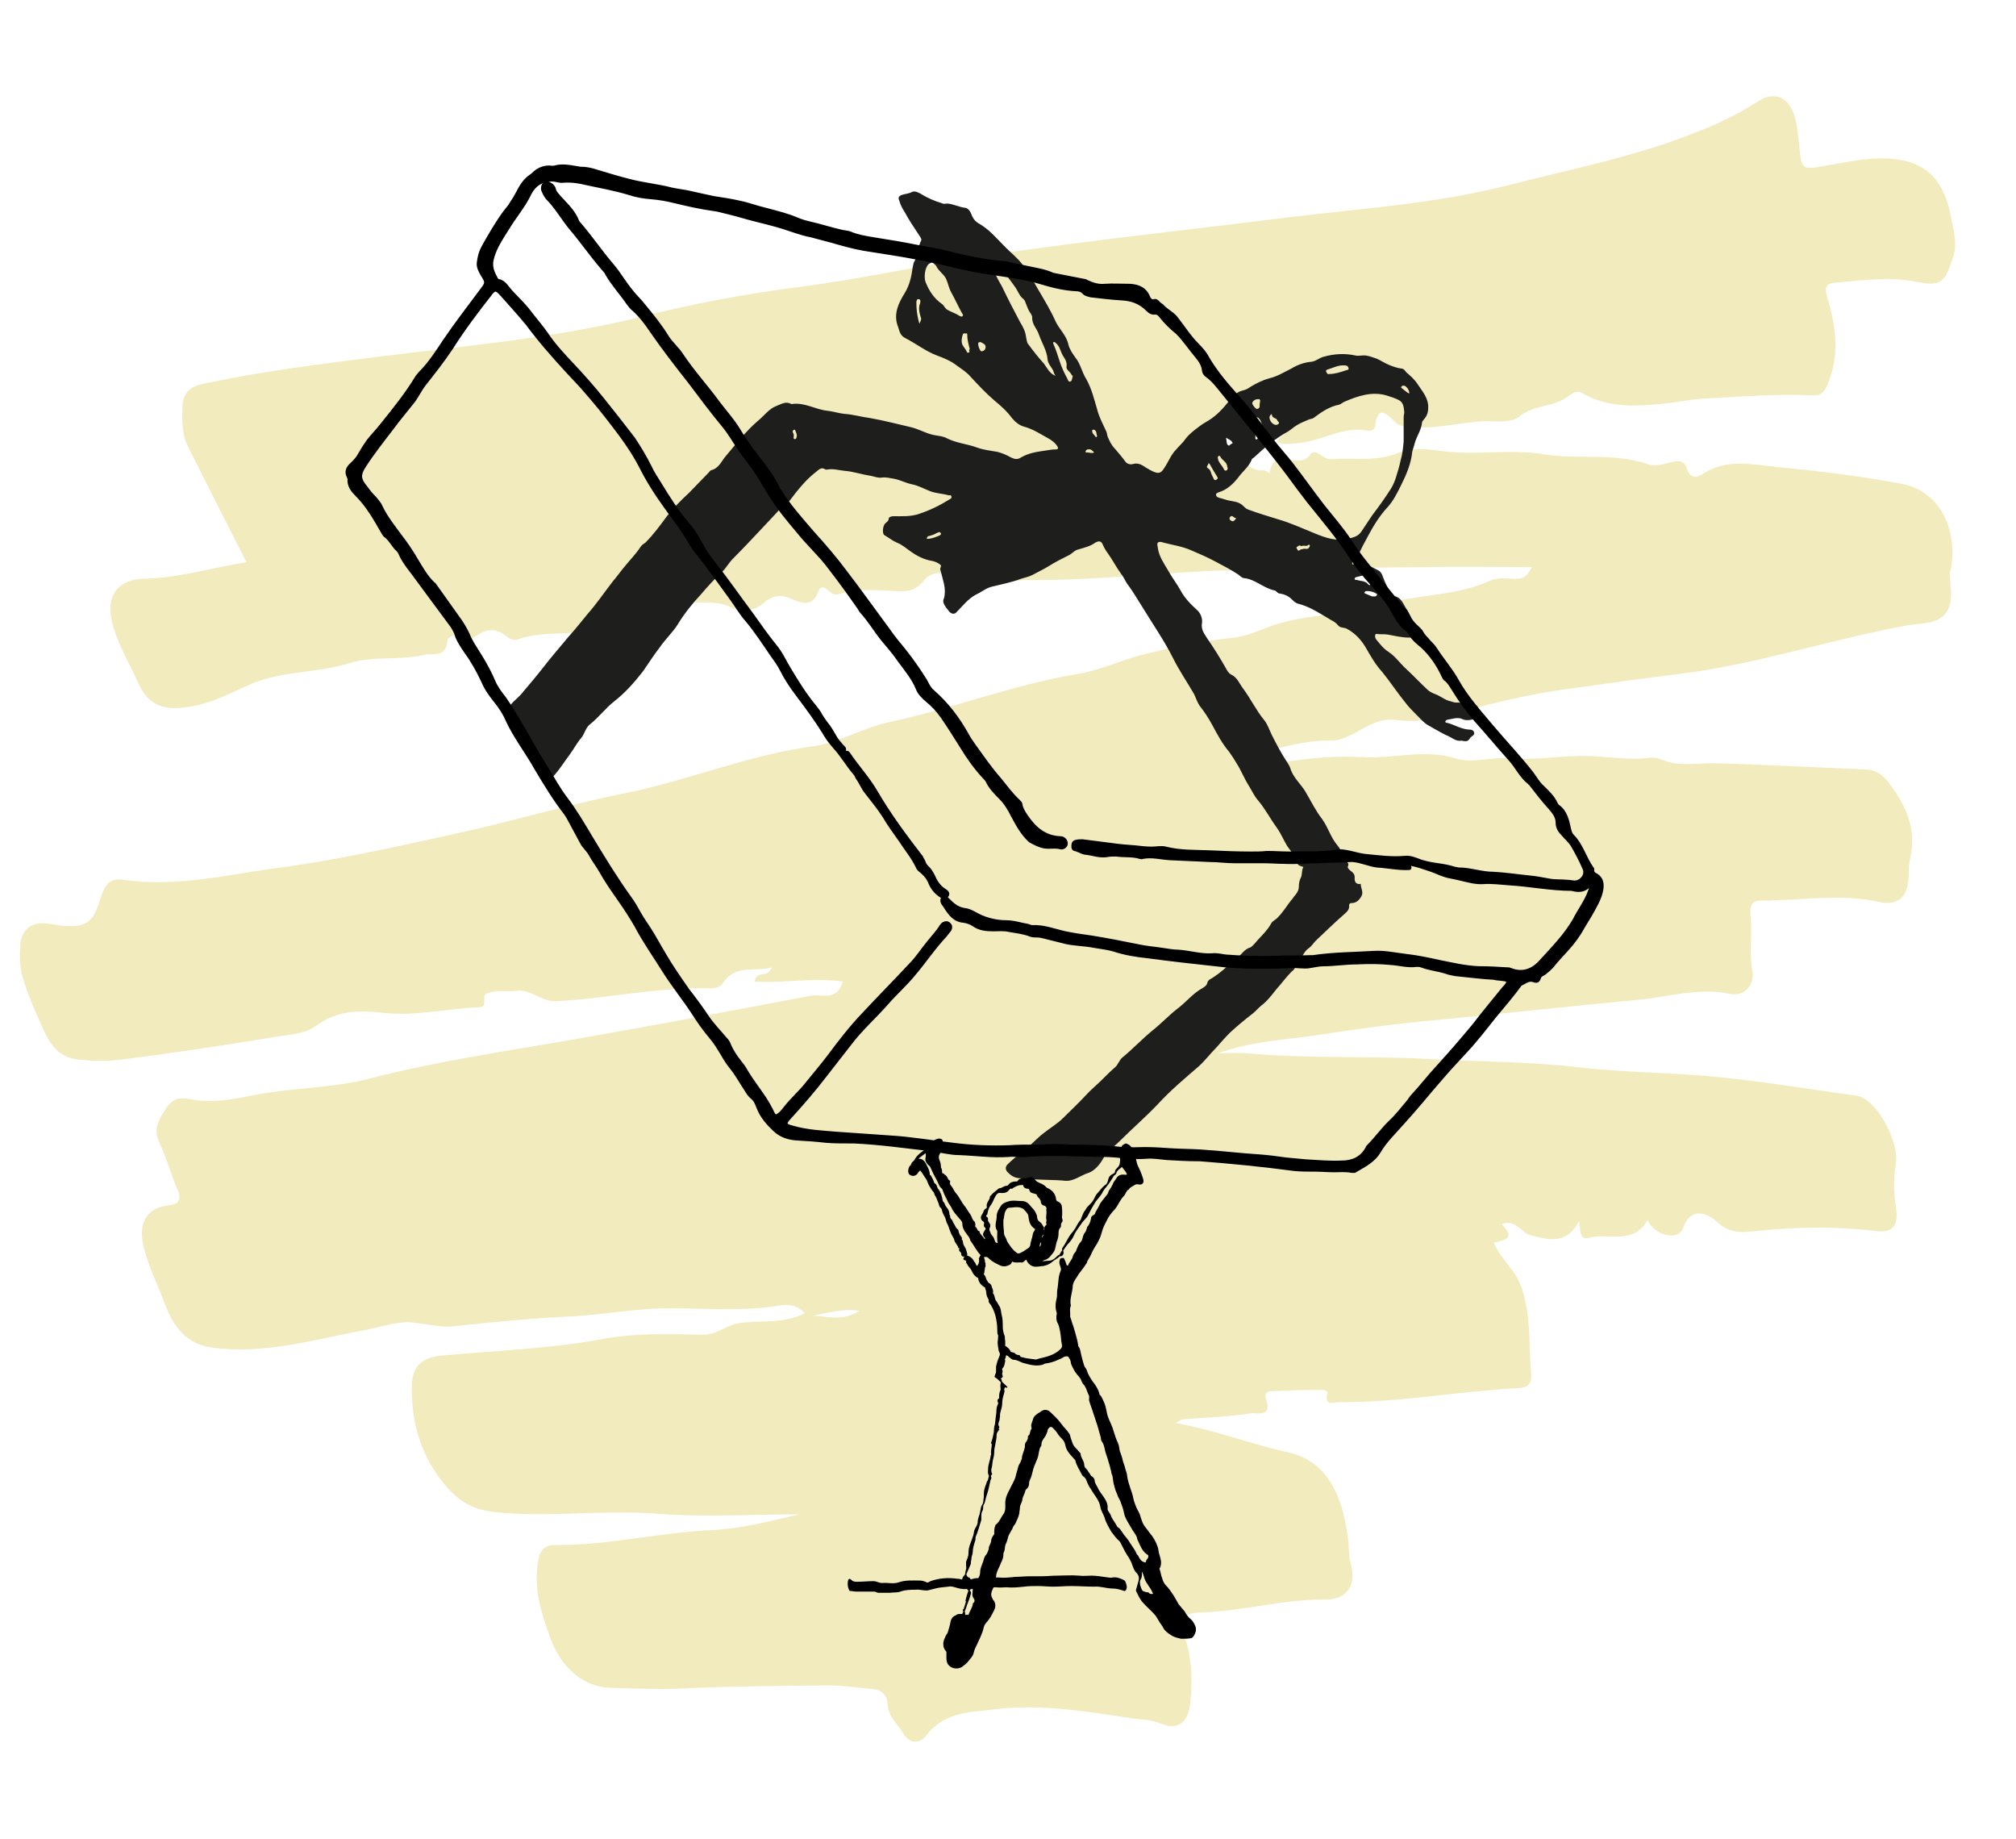 <svg xmlns="http://www.w3.org/2000/svg" xmlns:xlink="http://www.w3.org/1999/xlink" id="Layer_1" x="0px" y="0px" viewBox="0 0 328.9 300" style="enable-background:new 0 0 328.9 300;" xml:space="preserve"><style type="text/css">	.st0{fill:#F2EBBE;}	.st1{fill:none;}	.st2{fill:#1E1E1C;}	.st3{stroke:#000000;stroke-width:0.413;stroke-miterlimit:10;}	.st4{stroke:#000000;stroke-width:0.193;stroke-miterlimit:10;}</style><path class="st0" d="M208.2,72c0.7-0.7,1.2-1.1,1.9-1.8c-1.8-0.9-3.2,0-4.4,0.7c-1.7,1-3.4,1.5-5.2,0.5c-1.3-0.7-2.5,0-3.7,0 c-0.9,0-2.1-0.1-1.8,1.7c0.2,1.5,1.3,2,2.3,1.6c0.9-0.3,1.6-0.3,2.5-0.4c2.5-0.4,3.9,2.8,6.3,2.4c0.3,0,0.7,0.3,1,0.5 c0.8-4.6,4.8-0.4,6.6-3c0.9-1.3,2.2,0.8,3.4,0.7c3.7-0.3,7.5,0.5,11.2-1.1c2.3-0.9,4.8-0.5,7.2-0.2c5.5,0.7,11-0.4,16.4,0.5 c5.6,0.9,11.3-0.3,16.9,1.6c1.1,0.4,2.3,0.1,3.4-0.2c1-0.3,2.5-0.7,3,0.9c0.5,1.8,1.8,1.5,2.6,0.9c4-2.6,8.2-1.5,12.3-1.1 c6.7,0.6,13.5,1.5,20.1,2.7c6,1.1,9.2,7,8.1,13.8c0,0.2-0.2,0.4-0.2,0.6c0,2.4,0.8,5-0.8,6.9c-1.6,1.7-4,1.4-6.1,1.8 c-12.7,2.3-25,6.5-37.8,8c-5.7,0.7-11.4,1.5-17.1,2.3c-7.2,0.9-14.3,2.8-21.4,4.7c-2.5,0.7-5.1,0.7-7.4,0.4 c-4.2-0.4-6.7,3.5-10.6,3.4c-3.7-0.1-7.4,1.1-11.2,1.8c-0.2,0-0.4,0.4-0.7,0.7c2.2,1.4,4.8,0.9,6.7,0.7c3.5-0.5,7.1-0.7,10.6-0.5 c5.1,0.3,10.1-1.4,15.2,0.2c2.8,0.9,5.7-0.3,8.6,0c3.7,0.3,7.6-0.3,11.5-0.4c3.9-0.1,7.7,0.8,11.5,0.3c1.4-0.2,2.4,0.6,3.6,0.8 c2.4,0.5,4.8,0,7.2,0.1c8.2,0.2,16.4,0.7,24.5,1c1.5,0.1,2.6,0.7,3.7,2.1c2.8,3.7,4.7,7.6,3.5,12.6c-0.2,0.8-0.2,1.7-0.2,2.6 c-0.1,3.6-1.8,5-4.9,4.3c-6.4-1.4-12.7-0.2-19.1-0.2c-1.4,0-2,0.4-1.8,2.6c0.3,2.9-0.3,5.9,0.3,8.9c0.4,2.3-1.4,4.2-3.7,3.7 c-5.2-1.1-10.2,0.6-15.2,1c-11.7,1.1-23.3,2.4-35,3.5c-6.4,0.6-12.7,1.6-19,2.5c-4.8,0.6-9.6,1-14.3,2.7c1.6,0,3.2-0.1,4.8,0 c9.6,0.9,19.3,0.4,29,0.9c8.4,0.5,16.8,0.4,25.1,1.4c5.5,0.6,11,0.8,16.5,1.1c9.6,0.5,19.1,2.2,28.7,3.5c3.5,0.5,7.1,7.8,6.5,11.1 c-0.4,2.4-0.4,4.7,0,7c0.5,3.1-0.4,4.3-3.2,4c-6.6-0.8-13.1-0.7-19.6,0c-2.1,0.2-4.4,0.5-6.5-1.6c-0.7-0.7-4-3-5.4,1.1 c-0.8,2.2-4.8,1.2-5.8-1.3c-2.4,4.2-6.4,2-9.6,2.9c-1.6,0.4-1.3-1.3-1.6-2.7c-2.1,4.1-5.5,2.9-8.1,2.2c-1.3-0.4-2.4-2.7-4.5-1.7 c2.4,2.3,0.4,2.6-1.3,3c1.2,2.8,3.6,4.4,4.6,7.5c1.5,4.6,1.1,9.3,1.5,14c0.1,1.5-0.5,2.1-1.9,2.2c-9.9,0.5-19.6,2.4-29.5,2.3 c-0.7,0-2.5,0.8-1.8-1.6c0,0-0.4-0.4-0.7-0.4c-2.8,0-5.6,0.1-8.4,0.2c-0.6,0-1.3,0.3-1,1.2c1.2,3.2-1.5,2.3-2.3,2.4 c-3.7,0.6-7.5,0.7-11.2,1c-0.2,0-0.5,0.2-1.2,0.6c6.6,1.2,12.4,3.5,18.4,4.8c6.8,1.5,9.1,8,9.8,14.8c0.1,1,0,2.1,0.3,3.1 c1.1,3.7-0.5,6.1-4,6.1c-6.8-0.1-13.5,1.9-20.3,2.1c-3.3,0.1-3.6,1-2.5,4.7c1,3.3,1,6.6,0.7,9.9c-0.3,3.4-2,4.7-4.9,3.5 c-1.7-0.7-3.4-0.6-5.1-0.9c-7.3-1.1-14.6-2.3-21.9-1.4c-3.8,0.5-8.2,0.3-11.2,4.3c-1,1.3-2.7,1.4-3.7-0.3c-0.9-1.6-2.5-2.7-2.6-4.9 c0-1.3-1-2.3-2.4-2.4c-2.4-0.2-4.8-0.6-7.2-0.6c-7.8,0.1-15.7,0.1-23.5,0.5c-4.1,0.2-8.1,0-12.1-0.1c-4.5-0.1-8.1-3.4-9.8-8.1 c-1.5-4.1-2.8-8.1-2-12.6c0.3-1.9,1.2-2.6,2.8-2.6c8.4,0.1,16.7-2,25.1-2.4c4.9-0.2,9.6-1.4,14.7-2.6c-8,0-15.7,0.5-23.3-0.1 c-8.9-0.7-17.8,0.7-26.6-0.3c-2.8-0.3-5.2-1.4-7.2-3.6c-4.3-4.7-6.3-10.5-6.1-17.2c0.1-3.2,1.9-4.4,4.9-4.7 c8.8-0.8,17.6-1.1,26.2-2.7c5.4-1,10.9-0.8,16.4-0.7c2.1,0.1,3.8-1.6,5.9-1.9c3.5-0.5,7.2,0.2,10.7-1.6c-1.4-1.5-3-1.5-4.5-1.2 c-5.7,0.9-11.4,0.4-17.1,0.4c-5.4-0.1-10.8,1-16.2,1.3c-6.4,0.3-12.8,0.9-19.2,1.6c-2.5,0.3-4.8-0.4-7.1-0.6 c-2.3-0.2-4.9,0.7-7.4,1.2c-8.3,1.5-16.6,4.1-25.2,2.9c-3.8-0.5-6.2-3-7.7-7.1c-1.1-3-2.6-5.9-3.4-9.1c-1.1-4,0.4-6.6,4-7 c1.4-0.2,2.2-0.6,1.5-2.5c-1.1-2.5-1.8-5.2-3-7.7c-1.1-2.4,0-3.9,1.1-5.6c1-1.6,2.1-1.9,4-1.5c3.4,0.7,7,0,10.4-0.7 c6.3-1.2,12.8-1.1,18.9-2.7c11.2-2.9,22.6-4.5,34-6.5c12.6-2.2,25.3-4.6,37.9-7c1.8-0.3,4.2,1,5.2-2.3c-4.8-0.7-9.6,0.3-14.4,0 c0.3-2,2.1-0.4,2.8-2.3c-2.9,0.8-5.9-0.6-8,2.6c-0.7,1-2,0.8-3,0.8c-8.1-0.1-16.1,1.7-24.2,2.1c-2.4,0.1-4.1-2-6.5-1.7 c-1.5,0.2-3.1-0.2-4.6,0.4c-0.6,0.2-0.6,0.2-0.6,1.5c0,0.8-0.6,0.8-1,0.8c-5.2,0.2-10.2,1.5-15.5,0.9c-3.5-0.4-7.5-0.5-10.9,2.1 c-1.8,1.3-3.9,1.4-5.9,1.7c-8.5,1.4-17,2.7-25.6,3.8c-2.5,0.3-5,0.3-7.5,0c-2.5-0.3-4.1-1.8-5.4-4.6c-1.3-2.9-2.6-5.7-3.5-8.8 c-0.5-1.7-0.5-3.5-0.4-5.1c0.1-2.2,1.4-3.8,3.7-3.7c1.1,0,2.1,0.3,3.2,0.4c3.9,0.3,5-0.5,6.2-4.5c0.6-1.8,1.3-3.4,3.7-3 c8.7,1.3,17.2-0.9,25.7-2c9.7-1.3,19.3-3.5,28.9-5.6c9.1-2,18.1-4.7,27.2-6.5c10.4-2.1,20.3-6.3,30.9-7.7c4.1-0.6,8-3,12.2-3.9 c10.4-2.2,20.5-6.2,31-7.9c3.5-0.6,6.9-2.2,10.3-3.1c5-1.2,10-2.3,15.1-2.8c2.5-0.3,4.6-1.5,6.9-2.2c5.6-1.7,11.6-1.5,17.2-3.2 c5.7-1.7,11.8-1.3,17.4-3.8c1.3-0.6,2.7-0.5,4-0.4c1.2,0.1,2.2-0.1,3-1.9c-5.8,0-11.7-0.1-17.5,0c-10.5,0.1-21.1,0.2-31.6,0.5 c-10.9,0.3-21.8,1.7-32.8,1.6c-3.5,0-6.8,1.2-10.3,1c-1-0.1-1.8,0-2.6-1c-1.4-1.9-3.5-1-4.3,0c-1.4,1.9-3,1.9-4.7,1.8 c-3.1-0.1-6.2-0.5-9.2,0.5c-0.8,0.3-1.3-0.2-1.8-0.6c-0.6-0.5-1.2-0.9-1.6,0.2c-0.9,2.5-2.7,1.9-4.1,1.3c-1.9-0.9-3.3-0.8-5,0.7 c-1.4,1.2-3.7,1.4-5.3,0.5c-2.4-1.2-5-0.4-7.4-1c-0.3-0.1-0.7-0.1-0.8,0.1c-3.3,4.8-8.4,2.9-12.6,4.3c-4.4,1.5-9.3,0.3-13.9,1.9 c-0.6,0.2-1.3-0.1-1.9-0.6c-1.4-1.1-2.7-1.2-4.3-0.3c-0.9,0.5-2,1.8-3.2,0.2c-0.2-0.3-1.9,0.1-2,0.9c-0.3,2.8-2.1,2-3.7,2.3 c-4.1,1-8.3,0.1-12.4,1.4c-5.2,1.6-10.7,1.2-15.8,3.3c-3,1.3-5.9,2.9-9.2,3.6c-4,0.8-7.4,0.8-9.4-3.8c-1.5-3.4-3.5-6.5-4.3-10.2 c-0.9-4.2,1.3-6.6,5.2-6.7c5.7-0.1,11.2-1.8,16.8-2.7c-3.3-6.5-6.5-12.8-9.6-19c-1-2.1-0.9-4.5-0.8-6.6c0-1.9,1.3-3.1,3.3-3.5 c9.4-2,19-3.2,28.5-4.4c14.3-1.8,28.7-3,42.9-6.5c8.3-2.1,16.7-3.7,25.2-4.8c11.1-1.4,22-3.9,33.1-5.5c15.9-2.3,31.9-4,47.8-6 c11.7-1.4,23.6-2.2,35.1-5.1c10.5-2.7,21-4.7,31.2-8.8c3.4-1.3,6.7-2.9,9.8-4.9c3.2-2.1,5.7-0.4,6.4,3.7c1.3,8.4-0.7,7.6,7.7,6.2 c2.9-0.5,5.8-0.9,8.7-0.5c5.1,0.7,7.7,3.7,8.8,9.4c0.4,2.2,1.1,4.3,0.3,6.7c-1.4,4.1-1.9,4.6-5.8,3.9c-4.4-0.9-8.8-0.3-13.3,0.1 c-1.6,0.1-1.9,0.7-1.4,2.4c1.4,4.7,2.1,9.3,0.1,14.1c-0.6,1.5-1.3,2-2.5,1.9c-5.8-0.3-11.6,0.2-17.4,0.5c-2.5,0.1-5,0.7-7.5,0.9 c-4.3,0.4-8.6,0.6-12.7-1.8c-0.9-0.5-1.6,0.1-2.2,0.5c-2.4,1.9-5.6,1.3-8.1,3.4c-1.3,1-3.6,0.7-5.4,0.7c-4.1,0.1-8,1.4-12.1,0.9 c-0.9-0.1-1.7,0.1-2.5-0.6c-1.3-1.1-3-3.5-3.5,0.7c0,0.3-0.7,0.6-0.9,0.6c-4.2-1-7.9,1.8-11.9,2C210.3,72.4,209.4,72.6,208.2,72z  M132.6,214.6c2.4,0.1,4.8,1,7.6-0.8C137.2,213.4,134.9,214.2,132.6,214.6z"></path><path d="M138.3,258.4c0-0.8,0.2-1.1,0.6-0.7c0.3,0.3,0.6,0.3,0.9,0.3c0.9,0,1.8-0.1,2.7-0.1c0.5,0,0.9,0.3,1.4,0.3 c0.9-0.1,1.8,0.2,2.7-0.1c1.1-0.4,2.3-0.3,3.4-0.3c0.4,0,0.8,0.1,1.2,0.3c0.2,0.1,0.4-0.1,0.6-0.2c1.4-0.5,2.9-0.6,4.3-0.4 c0.4,0,0.7,0.1,1.1,0.2c0.5,0.2,1.1-0.1,1.6-0.2c0.7-0.2,1.5,0,2.2-0.1c0.6-0.1,1.2-0.1,1.9-0.1c0.9,0.1,1.8,0,2.7-0.1 c0.8,0,1.7-0.1,2.5-0.1c0.6,0,1.3,0,1.9,0c0.8,0,1.7-0.1,2.5-0.1c1.2,0,2.3-0.1,3.5,0c0.7,0.1,1.4,0,2.1,0c0.9,0,1.8,0.2,2.7,0.3 c0.2,0,0.5,0.1,0.7,0c0.6-0.1,1.2,0.1,1.8,0.4c0.3,0.1,0.4,0.5,0.5,0.9s-0.1,1-0.4,0.9c-0.6-0.2-1.2-0.4-1.9-0.4c-1,0-2-0.4-3-0.3 c-1.2,0-2.5-0.1-3.7-0.1c-1,0-2,0.1-3,0.1c-0.8,0-1.6-0.1-2.5-0.1c-0.7,0-1.5,0-2.2,0.1c-1,0.1-1.9,0.2-2.9,0.1 c-0.6,0-1.1,0.1-1.7,0c-1,0-1.9,0.1-2.9,0c-0.7,0-1.4,0.2-2.1,0.3c-0.6,0-1.1-0.1-1.7-0.3c-0.4-0.1-0.7-0.2-1.1-0.1 c-0.7,0.1-1.4,0.1-2.1,0.3c-0.4,0.1-0.8,0.2-1.2,0.3c-0.7,0.1-1.4-0.2-2-0.1c-0.8,0-1.7,0-2.5,0.3c-0.5,0.2-1.1,0.1-1.7,0.2 c-0.6,0-1.2,0-1.9,0c-0.2,0-0.5-0.2-0.7-0.2c-1,0-2,0-3,0c-0.3,0-0.6-0.1-0.9-0.1C138.6,259.6,138.3,259,138.3,258.4z"></path><polygon class="st1" points="188.3,50.6 258.2,141.3 260.6,146.9 251.1,159.1 246.1,159.5 221.8,189.2 126.5,184.2 57.3,75.2  80.9,44.7 77.9,42.4 88.9,29.2 94.5,26.8 "></polygon><g>	<path class="st2" d="M238.4,120.8c-0.9,0.2-1.6-0.6-2.5-0.9c-1-0.5-2-1.1-2.9-1.6c-0.7-0.4-1.2-1-1.8-1.6c-0.7-0.7-1.4-1.4-2-2.2  c-1.3-1.6-2.4-3.3-3.7-4.9c-1.1-1.2-1.9-2.6-2.7-4c-0.7-1.2-1.7-2.3-3-3c-0.4-0.3-1.1-0.1-1.5-0.6c-0.3-0.4-0.8-0.7-1.2-0.9  c-1.7-1-3.3-2.1-5.2-2.6c-0.5-0.1-0.8-0.4-1.1-0.7c-0.6-0.6-1.3-0.9-2.1-1c-0.4-0.1-0.5-0.5-0.8-0.5c-1.8-0.4-3.1-1.8-4.9-2  c-0.4,0-0.7-0.4-1-0.6c-1.2-0.8-2.4-1.4-3.7-2.1s-2.7-1.3-4.1-1.9c-1.4-0.6-2.9-0.8-4.4-1.2c-0.3-0.1-0.6-0.2-0.9,0  c-0.2,0.3,0,0.6,0,0.9c0.2,1.4,1,2.5,1.7,3.7c0.6,1.1,1.4,2.1,2,3.2c0.7,1.3,1.7,2.3,2.8,3.3c0.5,0.5,0.8,1.3,0.7,2  c-0.2,1.1,0.4,1.8,0.9,2.6c1.1,1.6,2.1,3.2,3,4.8c0.2,0.4,0.5,0.9,1,1.1c0.9,0.5,1.2,1.4,1.8,2.2c1.2,1.6,2.1,3.5,3.4,5.1  c0.6,0.7,0.9,1.7,1.3,2.5c0.8,1.6,1.6,3.1,2.6,4.6c0.2,0.3,0.4,0.7,0.5,1.1c0.5,1.3,1.6,2.3,2.3,3.4c0.9,1.5,1.7,3.2,2.8,4.6  c1,1.4,1.4,3,2.5,4.3c0.7,0.8,0.9,1.8,1.5,2.6c0.2,0.2,0.4,0.5,0.2,0.8c-0.1,0.3,0.2,0.5,0.4,0.7c0.4,0.3,0.8,0.6,0.7,1.3  c0,0.5,0.2,0.9,0.8,0.9c0.1,0,0.2-0.1,0.2,0c0,0.7,0.5,1.3,0.1,2s-0.9,1.1-1.6,1.1c-0.4,0-0.4,0.3-0.4,0.4c0.1,0.8-0.6,1.2-1,1.6  c-1.5,1.3-2.9,2.7-4.4,4.1c-0.4,0.4-0.7,0.9-1.1,1.2c-1.2,0.8-1.3,2.2-2.2,3.1c-0.2,0.3-0.4,0.6-0.7,0.8c-0.7,0.7-1.3,1.5-1.9,2.2  c-1,1.1-1.8,2.4-3,3.3c-0.5,0.4-0.9,0.9-1.4,1.3c-1.3,1-2.5,2-3.7,3.1c-0.8,0.8-1.5,1.6-2.2,2.4c-1,1-1.9,2.2-2.9,3.1  c-2.3,2-4.6,3.9-6.7,6.2c-2,2.1-4.2,4-6.2,6c-1,1-2.1,1.7-2.8,3c-0.5,0.9-1.4,1.9-2.3,2.2c-1.3,0.4-2.4,1.4-3.8,1.3  c-1.9-0.2-3.8-0.1-5.8-0.3c-0.9-0.1-1.7,0-2.5-0.3c-0.5-0.2-0.8-0.5-1.2-0.9c-0.3-0.4-0.3-0.8,0.1-1.2c0.8-0.8,1.7-1.5,2.6-2.2  c1.2-0.9,2.1-2,3.3-2.9c1-0.8,2.2-1.5,3.1-2.4c1.2-1.2,2.5-2.4,3.7-3.7c0.8-0.9,1.8-1.7,2.7-2.6c0.7-0.7,1.4-1.4,2.1-2  c0.5-0.4,0.7-1.2,1.2-1.6c1.7-1.4,3.2-3,4.9-4.4c1.4-1.1,2.6-2.4,4-3.5c1.5-1.1,2.6-2.6,4.3-3.5c0.3-0.2,0.6-0.4,0.7-0.9  c0-0.1,0.2-0.3,0.3-0.4c1.8-1,3.2-2.5,4.7-3.7c0.6-0.5,1-1.2,1.8-1.5c0.4-0.1,0.6-0.4,0.9-0.7c0.9-1.1,2-2,2.7-3.3  c0.2-0.4,0.8-0.6,1.1-1c0.8-0.8,1.4-1.8,2.1-2.7c0.3-0.3,0.5-0.7,0.8-1c0.3-0.4,0.5-0.8,0.5-1.3s0.1-1,0.3-1.4  c0.3-0.5,0.1-1.1,0.4-1.7c0.1-0.2-0.2-0.1-0.3-0.2c-0.3-0.1-0.6-0.2-0.7-0.6c-0.2-1.1-1-1.8-1.6-2.7c-0.6-1-1-2-1.7-3  c-1.1-1.5-1.9-3.1-3.1-4.5c-0.6-0.7-1-1.6-1.5-2.4c-0.7-1.1-1.2-2.4-1.9-3.5c-0.4-0.7-0.8-1.3-1.3-2c-1.1-1.3-1.9-2.8-2.7-4.3  c-0.6-1.1-1.3-2.2-2.1-3.2c-0.4-0.6-0.6-1.3-0.9-1.9c-1.1-1.9-2.4-3.8-3.4-5.8c-1.5-3-3.4-5.7-5.1-8.5c-0.7-1.1-1.4-2.3-2.2-3.4  c-0.5-0.6-0.7-1.3-1.2-1.9c-0.8-1.1-1.4-2.3-2.2-3.4c-0.3-0.4-0.6-0.9-0.8-1.4c-0.3-0.7-0.8-0.5-1.2-0.3c-0.8,0.6-1.7,0.8-2.7,1.1  c-0.6,0.1-1,0.6-1.5,0.9c-1.2,0.6-2.4,1.2-3.5,1.9c-0.8,0.5-1.7,0.9-2.6,1.4c-0.6,0.3-1.2,0.4-1.8,0.6c-1.6,0.6-3.2,0.9-4.8,1.3  c-0.9,0.2-1.7,0.9-2.6,1.3c-1.3,0.7-2.1,1.8-3.1,2.8c-0.4,0.5-0.9,0.3-1.2,0c-0.3-0.4-0.6-0.7-0.8-1.1c-0.2-0.3-0.3-0.7-0.1-1.1  c0.2-0.7,0.2-1.5,0-2.4c-0.2-0.8-0.4-1.6-0.6-2.3c-0.1-0.2,0.3-0.6,0-0.8c-0.4-0.3-0.8-0.5-1.3-0.6c-1.3-0.2-2.5-0.8-3.6-1.6  c-0.7-0.5-1.4-1.1-2.2-1.4c-0.7-0.3-1.3-0.8-2-1.2c-0.4-0.2-0.3-1.5,0.1-1.9c0.3-0.3,0.6-0.4,0.6-0.9c0-0.1,0.4-0.3,0.7-0.3  c1.4,0,2.9,0.1,4.3-0.4c1.8-0.6,3.4-1.4,5-2.4c0.2-0.1,0.3-0.2,0.2-0.5c-0.1-0.2-0.3-0.1-0.4-0.1c-1-0.3-2.1-0.3-3.1-0.7  c-1-0.4-1.9-0.9-2.9-1.1s-1.9-0.7-2.9-0.9c-0.7-0.1-1.3-0.3-2-0.2c-0.7,0.1-1.3-0.2-1.9-0.3c-1.4-0.2-2.8-0.7-4.2-0.8  c-1-0.1-1.9-0.4-2.9-0.2c-0.1,0-0.2,0-0.2,0c-0.7-0.5-1.1,0-1.6,0.4c-1.7,1.3-3,3-4.3,4.7c-0.3,0.4-0.8,0.5-1.1,0.8  c-1.1,1.3-2.3,2.5-3.5,3.8c-1.5,1.6-3,3.2-4.6,4.8c-0.7,0.7-1.1,1.5-1.8,2.2c-1.2,1.1-2.3,2.3-3.4,3.6c-1.4,1.5-2.7,3.1-3.8,4.9  c-0.8,1.3-2,2.4-2.9,3.7c-1,1.3-1.9,2.7-2.8,4c-1.4,1.8-2.9,3.5-4.7,4.9c-1.4,1.1-2.5,2.6-3.9,3.7c-0.8,0.6-0.9,1.6-1.5,2.3  c-0.7,0.8-1.2,1.8-1.8,2.6c-0.9,1.2-1.7,2.5-2.7,3.6c-0.3,0.3-0.7,0.4-1,0.3c-0.6-0.3-1.2-0.6-1.6-1.2c-1.3-2.1-2.6-4.1-3.8-6.2  c-0.4-0.6-0.5-1.3-0.4-2c0.1-0.5-0.1-1.1-0.4-1.5c-0.2-0.4-0.2-0.6,0.1-0.9c0.6-0.8,1.5-1.4,2.1-2.2c1.1-1.3,2.2-2.6,3.3-4  c1.3-1.7,2.8-3.4,4.2-5.1c1.1-1.2,2.1-2.5,3.1-3.7c1.5-1.7,2.7-3.5,4.1-5.3c0.7-0.8,1.3-1.7,2-2.5c0.8-1,1.8-2,2.5-3.1  c0.2-0.3,0.5-0.5,0.8-0.7c1.3-1.3,2.4-2.8,3.5-4.3c1.1-1.4,2.3-2.6,3.6-3.8c1.1-1.1,2.1-2.2,3.2-3.3c0.1-0.1,0.2-0.3,0.4-0.4  c1.3-0.3,1.7-1.5,2.4-2.3c1.7-2,3.3-4.1,5.3-5.8c1-0.8,1.7-1.9,3-2.4c0.8-0.3,1.5-0.8,2.4-0.3c0,0,0,0,0.1,0  c2.1-0.3,3.8,0.9,5.8,1.1c0.9,0.1,1.8,0.4,2.7,0.5c1.5,0.1,2.8,0.5,4.3,0.7c2.3,0.4,4.5,1,6.7,1.5c1.2,0.3,2.2,0.9,3.4,1.2  c0.8,0.2,1.7,0.2,2.4,0.6c1.6,0.8,3.3,0.9,4.9,1.5c1.1,0.4,2.2,0.5,3.3,0.7c0.8,0.2,1.5,0.5,2.2,0.9c0.6,0.3,1.1,0.4,1.7,0  c1.2-0.7,2.5-0.9,3.9-1.1c0.6-0.1,1.2-0.2,1.8-0.2c0.3,0,0.4-0.2,0.2-0.5c-0.3-0.5-0.8-0.9-1.3-1.2c-1.3-0.7-2.6-1.6-4.1-2  c-0.8-0.2-1.5-0.8-2-1.4c-0.8-1.1-1.8-2-2.9-2.9c-1.4-1.2-2.7-2.6-3.9-3.9c-0.6-0.7-1.4-1.2-2.1-1.7c-1-0.8-2.2-1.3-3.3-1.7  c-1.9-0.7-3.5-2-5.3-2.9c-0.9-0.5-0.9-1.4-1.2-2.1c-0.6-1.9,0.2-3.6,1.2-5.2c0.8-1.3,1.1-2.7,1.3-4.2c0.1-0.4,0.1-0.7,0.3-1  c0.6-1.1,0.5-2.3,1.1-3.4c0.1-0.2-0.2-0.6-0.4-0.9c-0.8-1.2-1.6-2.4-2.3-3.7c-0.4-0.6-0.7-1.2-0.9-1.9c-0.2-0.4-0.1-0.7,0.4-0.9  c0.6-0.2,1.2-0.2,1.7-0.5c0.5-0.2,1,0.1,1.4,0.3c1.1,0.7,2.3,1.2,3.6,1.6c0.2,0.1,0.5,0,0.8,0c1,0.1,1.9,0.6,2.9,0.7  c0.5,0.1,0.8,0.6,1,1.1c0.2,0.6,0.6,1.1,1.1,1.4c1.8,1,3,2.5,4.4,3.9c0.9,0.9,1.9,1.7,2.7,2.7c1,1.3,1.8,2.7,2.6,4.1  c1,1.7,2.1,3.5,2.9,5.3c0.6,1.3,1.8,2.3,2.1,3.8c0.2,0.8,0.7,1.5,1.2,2.2c0.8,1,1,2.3,1.7,3.4c0.9,1.6,1.3,3.3,1.8,5  c0.3,1.2,0.9,2.3,1.4,3.4c0.2,0.3,0.2,0.7,0.3,1c0.3,0.7,0.6,1.4,1.2,2c0.6,0.7,1.2,1.4,1.7,2.1c0.3,0.4,0.8,0.5,1.2,0.4  c0.9-0.3,1.6,0.2,2.2,0.6c0.3,0.2,0.7,0.4,1.1,0.6c0.9,0.4,1.3,0.3,1.8-0.5c0.7-1,1.1-2.2,2-3.1c0.5-0.6,1.1-1.1,1.5-1.7  c0.6-0.8,1.4-1.4,2.2-2c0.6-0.5,1.3-0.8,2-1.3c1.3-0.9,2.3-2.1,3.3-3.4c0.5-0.6,1.1-1,1.8-1.2c0.5-0.1,0.9-0.3,1.3-0.6  c1-0.6,2-1.1,3.1-1.4c1.3-0.3,2.4-1,3.6-1.6c1-0.6,2.1-1,3.3-1.1c0.7-0.1,1.2-0.6,1.9-0.8c1.8-0.5,3.5-0.6,5.3-0.2  c0.6,0.1,1.1-0.1,1.7,0c0.6,0.1,1.1,0.3,1.7,0.5c0.7,0.3,1.4,0.8,2.2,1.1c0.5,0.2,1.1,0.4,1.7,0.5c0.5,0,0.7,0.3,0.9,0.6  c0.7,0.6,1.4,1.2,1.9,2c0.8,1.2,1.8,2.3,1.7,3.9c0,0.6-0.2,1.3-0.7,1.8c-0.1,0.2-0.3,0.3-0.3,0.5c-0.1,1.2-0.9,2.3-1.2,3.4  c-0.1,0.5-0.3,0.9-0.4,1.4c-0.2,2-1,3.8-1.9,5.6c-0.6,1.2-1.2,2.4-2.1,3.4c-1.3,1.4-2.3,3-3.2,4.7c-0.6,1.1-1.2,2.2-1.7,3.4  c-0.1,0.3-0.3,0.5-0.6,0.6s-0.3,0.3-0.3,0.5c0,0.3,0.3,0.1,0.4,0.1c1.4-0.4,2.6,0.4,3.8,1c0.7,0.3,0.8,1.2,1.1,1.8  c0.3,0.7,0.7,1.4,1,2.1c0.1,0.1,0.2,0.3,0.4,0.3c1.1,0.1,1.5,1,1.9,1.7c0.5,0.9,1.2,1.8,1.3,2.8c0,0.2,0.1,0.2,0.2,0.3  c0.5,0.3,0.6,0.8,0.4,1.3c-0.2,0.5-0.5,0.7-1.2,0.7c-1.2,0-2.4-0.3-3.5-0.5c-0.6-0.1-1.2,0-1.8-0.1c-0.3-0.1-0.4,0.6,0,1  c0.6,0.7,1.1,1.4,1.9,1.9c1.2,0.8,1.9,1.9,2.9,2.8c1.2,1.1,2.3,2.3,3.5,3.4c0.3,0.3,0.7,0.5,1.2,0.7c0.9,0.3,1.6,1,2.6,1.2  c0.3,0.1,0.6,0.2,0.9,0.2c0.9-0.1,1.7,0.4,2.6,0.4c0.6-0.1,1.1,0.3,1.1,1c0,0.6-0.6,1.3-1.3,1.4c-0.5,0.1-1,0.1-1.4-0.1  c-0.8-0.4-1.7,0-2.5,0.1c-0.1,0-0.3,0.2-0.3,0.3c0,0.2,0.2,0.2,0.3,0.2c1.2,0.3,2.2,1,3.5,1.1c0.3,0,0.8,0,0.9,0.5  c0.1,0.4-0.3,0.5-0.6,0.8C239.5,120.9,239.4,121,238.4,120.8z M229,68.1c0-0.4,0.1-0.6,0.1-0.9c-0.1-0.8-0.1-1.6-1-2  c-0.6-0.3-1.3-0.5-1.9-0.7c-2.4-0.7-4.7,0.1-6.8,1c-0.3,0.1-0.6,0.4-0.9,0.5c-1.6,0.3-2.9,1.2-4.1,2.1c-0.2,0.2-0.5,0.2-0.8,0.3  c-0.7,0.3-1.5,0.6-2.1,1c-0.5,0.3-0.9,0.7-1.4,1c-2,1.1-3.8,2.6-5.5,4.2c-0.1,0.1-0.4,0.2-0.4,0.4c-0.5,1.2-1.5,1.9-2.2,2.9  c-0.8,1-1.8,2-3.2,2.4c-0.2,0.1-0.5,0.2-0.4,0.5s0.3,0.3,0.5,0.4c0.5,0.1,1,0.3,1.4,0.4c0.9,0.2,1.8,0.2,2.5,0.9  c0.2,0.2,0.5,0.5,0.8,0.6c1.6,0.6,3.3,1.1,4.9,1.6c2.1,0.6,4,1.5,6,2.3c1.7,0.7,3.4,1.3,5.2,0.9c0.9-0.2,1.8-0.3,2.4-1.2  c0.6-0.9,1.2-1.8,1.8-2.7c1-1.3,2-2.7,2.9-4.1c0.4-0.6,0.7-1.3,0.9-1.9c0.3-1,0.6-1.9,0.8-2.9c0.3-1,0.4-2,0.5-3.1  C229,70.7,229,69.3,229,68.1z M172.2,61.3c-0.3-0.4-0.3-0.7-0.4-0.9c-0.3-0.6-0.8-1-0.9-1.8c-0.1-1.4-0.9-2.6-1.4-4  c-0.3-1-1.2-1.7-1.1-2.9c0-0.1-0.1-0.3-0.2-0.5c-0.4-0.5-0.6-1.1-0.8-1.6c-0.1-0.3-0.2-0.6-0.4-0.8c-0.7-0.5-0.9-1.3-1.4-2  c-0.8-1.1-1.6-2.3-2.7-3.1c-0.2-0.2-0.4-0.4-0.7-0.2s0,0.5,0,0.7c0.3,0.9,0.8,1.7,1.3,2.6c0.9,1.9,1.9,3.8,2.9,5.7  c0.5,0.8,0.9,1.6,1,2.5c0.1,0.4,0.1,0.9,0.4,1.2c0.8,1.1,1.6,2.1,2.5,3.1C170.9,60.1,171.2,60.9,172.2,61.3z M152.1,42.8  c-0.3,0.1-0.5,0.2-0.6,0.3c-0.6,0.5-0.8,2.1-0.5,2.9c0.6,1.5,1.4,2.7,2.7,3.6c0.3,0.2,0.4,0.6,0.8,0.9c0.7,0.4,1.4,0.6,2,1  c0.2,0.1,0.4,0.2,0.5,0.1c0.2-0.2,0.1-0.3-0.1-0.6c-0.6-1.1-1.1-2.2-1.7-3.3c-0.4-0.7-0.5-1.4-0.8-2.1c-0.3-0.8-1.2-1.3-1.6-2.1  C152.7,43.2,152.3,43,152.1,42.8z M174,59.8c0.1-0.7-0.2-1.2-0.6-1.8c-0.4-0.7-0.5-1.5-1.1-2c-0.1-0.1-0.3-0.3-0.4-0.2  c-0.2,0.1,0,0.3,0,0.4c0.4,0.9,0.7,1.9,1,2.8c0.3,0.9,0.7,1.8,1.2,2.7c0.1,0.2,0.2,0.7,0.6,0.5c0.2-0.1,0.2-0.5,0.3-0.8  c0-0.2-0.2-0.2-0.2-0.3C174.5,60.5,173.9,60.3,174,59.8z M204.5,69c-0.2,0.9,0.4,1.6,0.3,2.5c0,0.1,0.2,0.3,0.3,0.1  c0.3-0.4,0.7-0.6,1.1-0.9c0.4-0.3,0.4-0.5,0.1-0.9c-0.3-0.3-0.5-0.7-0.6-1.1c-0.2-0.4-0.4-0.7-0.8-0.6  C204.5,68.3,204.6,68.7,204.5,69z M216.9,61c0.9,0,1.8-0.3,2.7-0.6c0.2-0.1,0.5,0,0.4-0.4c-0.1-0.3-0.3-0.4-0.6-0.4  c-1-0.1-1.9,0.4-2.9,0.7c-0.2,0.1-0.2,0.2-0.1,0.4C216.5,60.9,216.6,61.1,216.9,61z M222.6,93.8c-0.4,0.1-0.8,0.2-1.2,0.3  c-0.1,0-0.4,0.1-0.4,0.3c0,0.2,0.2,0.2,0.4,0.2c0.6,0.2,1.3,0.1,1.8,0.7c0.1,0.1,0.3,0.2,0.3,0.1c0.1-0.4,0.6-0.4,0.6-0.7  c0-0.3-0.4-0.4-0.6-0.5C223.2,94.1,223,94,222.6,93.8z M158.1,57.2c0-0.1,0.1-0.2,0.1-0.3c-0.2-0.8-0.4-1.5-0.4-2.3  c0-0.1,0-0.3-0.2-0.2c-0.2,0-0.4-0.1-0.5,0.1c-0.2,0.5-0.3,1.2-0.1,1.7c0.2,0.4,0.5,0.7,0.7,1.1c0,0.1,0.1,0.3,0.3,0.2  C158.2,57.5,158.2,57.4,158.1,57.2z M150,52.8c0.2-0.5,0.4-0.7,0.2-1.1c-0.2-0.7-0.4-1.5-0.1-2.2c0.1-0.3,0.1-0.7-0.2-0.7  c-0.3-0.1-0.4,0.3-0.4,0.5C149.5,50.4,149.6,51.5,150,52.8z M200.3,76.4c0-0.1-0.1-0.2-0.1-0.4c-0.1-0.7-0.8-0.9-1.1-1.5  c0-0.1-0.2-0.2-0.3-0.1c-0.2,0.1-0.1,0.2-0.1,0.4c0.1,0.7,0.7,1.1,1,1.8C199.8,76.8,200.2,76.9,200.3,76.4z M205.5,66  c0-0.4,0.3-0.9-0.2-0.9c-0.3,0-0.8,0.1-1,0.6c-0.1,0.2,0.6,1.1,0.8,1C205.6,66.6,205.5,66.2,205.5,66z M208.1,69.3  c0.1,0,0.4,0,0.5-0.2c0.2-0.2-0.1-0.3-0.2-0.5c-0.1-0.5-0.9-0.3-0.9-1c0-0.1-0.2,0-0.3,0.2C206.9,68.2,207.4,69.2,208.1,69.3z   M197.3,75.6c-0.1,0-0.1,0-0.2,0c0.1,0.3-0.5,0.5,0,0.8c0.3,0.2,0.4,0.4,0.5,0.8c0.1,0.3,0.3,0.6,0.4,0.9c0.1,0.2,0.3,0.3,0.5,0.1  c0.2-0.1,0.2-0.3,0.1-0.4C198.1,77,197.7,76.3,197.3,75.6z M160,55.8c-0.2,0-0.4,0-0.4,0.2c-0.1,0.3,0.3,1.3,0.5,1.3  c0.4,0,0.7-0.3,0.7-0.7C160.8,56.1,160.3,56,160,55.8z M151.2,87.9c0.6,0,1.2-0.2,1.7-0.4c0.2-0.1,0.7-0.2,0.6-0.5  c-0.2-0.4-0.5-0.1-0.8,0c-0.3,0.2-0.7,0.3-1,0.4C151.4,87.4,151.2,87.6,151.2,87.9z M223.9,97.3c0.2-0.1,0.4,0.1,0.6-0.1  c0.1-0.1,0.3-0.2,0-0.4c-0.5-0.3-1-0.4-1.6-0.4c-0.1,0-0.2,0.1-0.3,0.2c0,0,0,0.2,0.1,0.2C223.2,97,223.6,97.2,223.9,97.3z   M212.3,89.1c-0.3-0.3-0.5,0-0.7,0.1s0,0.3,0.1,0.5c0.2,0.3,0.4-0.1,0.6-0.1c0.2,0,0.3-0.1,0.5-0.1s0.5,0.1,0.7-0.1  c0.1-0.1,0.2-0.3,0.2-0.4c-0.1-0.3-0.3-0.1-0.4,0C212.9,89.1,212.6,88.9,212.3,89.1z M200,71.4c0.2,0.6,0,1.1,0.5,1.3  c0,0,0.3-0.3,0.6-0.4C201,71.9,200.6,71.7,200,71.4z M229.9,64.2c0.1-0.5-0.5-1.4-1-1.3c-0.1,0-0.2,0.1-0.3,0.2  c-0.1,0.1,0.1,0.2,0.2,0.3C229.2,63.7,229.5,64,229.9,64.2z M179,71.1c-0.2-0.3,0-0.8-0.5-1c-0.2-0.1-0.4,0.1-0.3,0.3  c0,0.4,0.5,0.6,0.6,1C178.7,71.4,178.9,71.3,179,71.1z M201.7,84.5c-0.4,0.1-0.6-0.6-1-0.2c-0.2,0.2-0.1,0.5,0.1,0.6  C201.2,85.2,201.4,84.9,201.7,84.5z M178.5,73.8c-0.3-0.3-0.5-0.6-1-0.5c-0.2,0-0.3,0.1-0.4,0.3c0,0.3,0.2,0.2,0.3,0.2  C177.8,73.8,178.1,74,178.5,73.8z M130,71.1c0-0.4-0.2-0.7-0.3-1c0,0-0.1,0-0.2,0c-0.4,0.3,0,0.6,0,0.8c0,0.1,0,0.1,0,0.2  c0,0.2-0.1,0.5,0.1,0.5C130,71.7,129.9,71.3,130,71.1z"></path></g><g>	<path class="st3" d="M184.4,46.5c-1.5,0-2.9-0.1-4.2,0c-1,0.1-1.9-0.2-2.8-0.6c-0.2-0.1-0.3-0.2-0.5-0.2c-1.5-0.3-3.1-0.6-4.6-0.9  c-0.2,0-0.3-0.1-0.5-0.1c-1.3-0.6-2.7-0.8-4.1-1.1c-0.9-0.2-1.9-0.4-2.8-0.6c-0.4-0.1-0.8-0.2-1.2-0.2c-3.1-0.3-6.2-0.9-9.2-1.7  c-1.5-0.4-3.1-0.6-4.6-0.9c-2.4-0.5-4.9-0.9-7.4-1.3c-1.2-0.2-2.5-0.4-3.7-0.9c-0.4-0.2-1-0.2-1.4-0.3c-1.8-0.4-3.6-1-5.4-1.4  c-1-0.2-1.9-0.6-2.9-1c-1.7-0.6-3.5-1-5.3-1.5c-1.1-0.3-2.2-0.7-3.3-0.9c-1.3-0.3-2.7-0.5-4-0.7c-1.4-0.3-2.8-0.6-4.1-0.9  c-0.9-0.2-1.9-0.3-2.8-0.5c-2.3-0.6-4.6-0.8-6.9-1.4c-2-0.5-3.9-1.1-5.9-1.7c-0.7-0.2-1.4-0.3-2.1-0.3c-1.4-0.2-2.8-0.6-4.2-0.2  c-0.3,0.1-0.6,0-0.9,0c-1,0-1.9,0.4-2.6,1.1c-0.3,0.3-0.7,0.5-1,0.8c-1.1,1-1.5,2.3-2.3,3.5c-0.3,0.4-0.5,0.9-0.8,1.2  c-1,1.2-1.8,2.5-2.6,3.8c-0.5,0.9-1.1,1.8-1.6,2.8c-0.4,0.7-0.6,1.6-0.7,2.4c-0.1,0.7,0.2,1.3,0.6,2c0.8,1.3,0.8,1.3-0.1,2.5  c-2,2.7-4.1,5.4-6,8.2c-1.2,1.8-2.4,3.7-4,5.3c-0.2,0.2-0.3,0.4-0.5,0.6c-1.7,2.8-3.7,5.3-5.8,7.9c-0.7,0.9-1.5,1.7-2.2,2.6  c-0.5,0.7-1,1.5-1.4,2.2c-0.3,0.6-0.7,1-1.2,1.5c-0.7,0.6-1.1,1.3-0.6,2.2c0,0.1,0.1,0.2,0.1,0.3c-0.1,1.2,0.6,2,1.3,2.7  c1.7,1.7,2.9,3.8,4.1,5.9c0.2,0.3,0.3,0.6,0.6,0.8c0.8,0.6,1.2,1.6,1.9,2.2c0.2,0.2,0.4,0.5,0.5,0.8c0.7,1.5,1.9,2.8,2.8,4.1  c1.8,2.4,3.6,4.9,5.4,7.3c0.3,0.4,0.6,0.9,0.8,1.4c0.3,1.1,1,2.1,1.6,3c1.1,1.5,2,3.1,2.8,4.8c0.5,1.2,1.2,2.2,2,3.2s1.5,2,2,3.2  c1.3,2.8,3.2,5.2,4.7,7.9c1.5,2.5,3,5,4.8,7.3c0.2,0.3,0.4,0.6,0.5,0.8c0.7,1.3,1.4,2.6,2.1,3.9c0.4,0.8,1.1,1.3,1.5,2.1  c0.5,0.9,1.2,1.8,1.7,2.7c1.5,2.7,3.5,5.1,5.1,7.8c0.2,0.3,0.4,0.7,0.6,1c1.3,2.5,3,4.9,4.5,7.3c1.5,2.4,3.3,4.6,4.8,6.9  c0.9,1.4,1.8,2.7,2.9,4c0.7,0.8,1.3,1.8,1.9,2.8c0.4,0.7,0.9,1.5,1.4,2.1c0.9,1.1,1.6,2.4,2.4,3.6c0.3,0.5,0.6,1,1.1,1.4  s0.7,1,0.9,1.5c0.6,1.6,1.7,2.8,2.9,3.9c0.9,0.8,2.1,1.2,3.3,1.3c1.7,0.1,3.3,0.2,5,0.4c1.3,0.1,2.6,0.1,3.8,0.1c0.2,0,0.5,0,0.7,0  c4.3,0.2,8.5,0.8,12.8,1.3c1.5,0.2,2.9,0.6,4.4,0.6c2.7,0.1,5.4,0.5,8.1,0.3c0.9-0.1,1.8,0.1,2.8,0c2.6-0.2,5.2-0.2,7.9-0.1  c1.6,0,3.1,0.1,4.7,0.1c2.3,0,4.6,0.5,7,0.3c1.1-0.1,2.2,0.1,3.3,0.2c1.7,0.1,3.3,0.2,5,0.2c0.1,0,0.3,0,0.4,0  c5.2,0.4,10.3,0.9,15.5,1.6c1.1,0.1,2.3,0.1,3.4,0.1c1,0,2,0.1,3,0.1s2-0.1,2.9,0.1c0.2,0,0.4,0,0.5,0c1.5-0.9,3.1-1.6,4.1-3.3  s2.5-3.1,3.8-4.6c2.2-2.4,4.2-4.9,6.3-7.3c1.2-1.4,2.5-2.8,3.8-4.2c1.8-1.9,3.4-4,5-6c1.4-1.7,2.8-3.3,4.1-5.1  c0.7-0.3,1.3-0.9,2.1-0.6c0.5,0.2,0.8,0.1,1-0.5c0.1-0.4,0.5-0.5,0.8-0.7c0.5-0.4,1-0.8,1.4-1.3c0.7-0.9,1.5-1.7,2.3-2.6  c1-1.1,1.9-2.3,2.6-3.6c0.8-1.3,1.6-2.6,2.3-4c0.4-0.8,0.7-1.6,0.8-2.4c0.1-0.9-0.1-1.7-0.9-2.2c-0.4-0.2-0.7-0.4-0.6-0.9  c0-0.1,0-0.1-0.1-0.2c-1.2-1.7-1.7-3.8-3.2-5.3c-0.3-0.3-0.4-0.7-0.5-1.1c-0.3-1.4-0.6-2.8-1.8-3.7c-0.2-0.1-0.3-0.3-0.4-0.5  c-0.5-1.1-1.4-1.9-2.2-2.7c-0.7-0.6-1.1-1.4-1.7-2.2c-2.1-2.7-4.4-5.1-6.6-7.7c-2-2.4-4.1-4.7-5.6-7.4c-1-1.8-2.4-3.4-3.5-5.1  c-0.3-0.5-0.7-0.9-1.1-1.3c-0.4-0.5-0.9-0.9-1.2-1.5c-0.1-0.2-0.3-0.4-0.5-0.6c-0.8-0.7-1.5-1.5-1.9-2.5c-0.1-0.3-0.4-0.6-0.7-0.8  c-2-2.4-4-4.9-6-7.4c-0.9-1.1-1.8-2.4-2.6-3.6c-1.3-2-2.9-3.8-4.4-5.7c-1.7-2.2-3.4-4.6-5.1-6.8c-1-1.3-2.2-2.6-3.2-3.9  c-1.2-1.6-2.4-3.2-3.6-4.7c-0.7-0.9-1.5-1.8-2.3-2.7c-1.7-1.9-3.3-3.8-4.6-6c-0.4-0.8-1-1.5-1.7-2.2c-1.3-1.3-2.3-2.9-3.4-4.3  c-0.6-0.8-1.5-1.2-2.2-1.9c-0.2-0.3-0.6-0.4-0.8-0.7c-0.2-0.2-0.4-0.4-0.7-0.3c-0.4,0.1-0.6-0.1-0.8-0.4  C186.9,47,185.7,46.6,184.4,46.5z M259.4,144.4c0.1,0.4,0,0.7-0.1,0.9c-0.6,1.7-1.7,3.1-2.5,4.7c-1.5,2.6-3.6,4.7-5.6,6.9  c-1.3,1.4-2.9,1.9-4.7,1.2c-0.1,0-0.2-0.1-0.3-0.1c-1.7-0.1-3.3-0.2-5-0.2c-2.2-0.1-4.3-0.6-6.3-1c-1.8-0.4-3.7-0.8-5.5-1  c-1.7-0.2-3.5-0.6-5.2-0.5c-3.3,0.2-6.7,0.2-10,0.7c-0.2,0-0.3,0-0.5,0c-1.9,0.1-3.7,0-5.6,0.1c-2.7,0.1-5.4,0-8.1-0.2  c-0.8-0.1-1.5-0.3-2.3-0.2c-1.9,0.1-3.7-0.5-5.6-0.6c-0.8,0-1.7-0.2-2.5-0.3c-1.3-0.2-2.7-0.3-4-0.6c-2.5-0.5-5-1-7.5-1.4  c-1.4-0.2-2.9-0.4-4.3-0.7c-1.8-0.4-3.5-1.1-5.4-1c-0.2,0-0.4-0.1-0.7-0.2c-1.2-0.2-2.3-0.6-3.6-0.6s-2.7-0.3-3.9-0.8  c-1-0.4-1.8-1.1-2.9-1.2c-1.2-0.2-1.9-0.9-2.7-1.7c-0.1-0.1-0.3-0.2-0.1-0.4c0.4-0.5,0-0.8-0.3-1c-1-0.6-1.5-1.5-1.9-2.4  c-0.2-0.4-0.5-0.9-0.8-1.2s-0.6-0.6-0.7-1c-0.1-0.3-0.3-0.5-0.4-0.8c-2.7-3.5-5.3-7-7.5-10.8c-1.3-2.2-3-4-4.4-6.1  c-0.1-0.2-0.3-0.3-0.6-0.2c-0.1,0.1-0.2-0.1-0.2-0.1c0.4-0.6-0.2-0.8-0.4-1.1c-0.4-0.5-0.8-0.9-1.1-1.5c-0.4-0.7-0.8-1.4-1.3-2  c-0.3-0.4-0.6-0.8-0.9-1.3c-0.3-0.6-0.7-1.1-1.1-1.6c-1.5-1.8-2.8-3.9-4-5.9c-0.8-1.3-1.4-2.7-2.4-3.9c-1.3-1.6-2.5-3.3-3.7-5  c-2.1-2.8-4.1-5.7-6.3-8.5c-0.7-0.9-1.4-1.8-1.9-2.8c-0.7-1.3-1.4-2.5-2.3-3.5c-1.8-2.1-3.3-4.5-4.7-6.8c-0.5-0.8-1.1-1.7-1.5-2.6  c-0.8-1.6-1.7-3.1-2.7-4.6c-1.7-2.2-3.4-4.4-5.1-6.5c-1.6-2-3.3-3.9-5-5.7c-1.5-1.6-2.9-3.1-4.1-4.9c-0.9-1.3-1.9-2.4-2.8-3.6  c-0.9-1.2-2.1-2.3-3.1-3.4c-0.6-0.7-1-1.5-2-1.7c-0.1,0-0.2-0.1-0.3-0.3c-0.5-0.9-0.9-1.8-0.7-2.9c0.4-1.9,1.5-3.5,2.5-5.1  c1.2-2,2.7-3.7,3.7-5.8c0.7-1.4,1.9-2.2,3.6-2.2c0.6,0,1.2,0.3,1.8,0.2c1.3-0.1,2.6,0.1,3.8,0.4c2.3,0.5,4.6,0.9,6.9,1.6  c1.2,0.4,2.4,0.6,3.7,0.7c1.2,0.1,2.4,0.3,3.6,0.6c2.1,0.5,4.2,1,6.4,1.3c0.9,0.1,1.8,0.4,2.7,0.6c1.3,0.3,2.5,0.7,3.7,1  c1.6,0.4,3.2,0.8,4.9,1.3c1.6,0.5,3.1,1.1,4.7,1.4c1.1,0.3,2.3,0.6,3.4,0.9c1.7,0.5,3.5,1,5.2,1.3c3,0.5,6,0.9,9,1.5  c1.6,0.3,3.2,0.6,4.7,1s3,0.7,4.5,1c2.1,0.4,4.2,0.6,6.3,1c1.4,0.2,2.9,0.5,4.2,0.9c2,0.6,3.9,1.1,6,1.2c0.4,0,0.8,0.1,1.1,0.4  c0.3,0.4,0.9,0.5,1.3,0.6c1.7,0.2,3.4,0.4,5.1,0.5c1.6,0.1,2.9,0.6,4,1.7c0.4,0.4,0.8,0.7,1.4,0.6c0.3,0,0.6,0.2,0.8,0.5  c0.8,1,1.7,1.9,2.7,2.7c1.2,1.2,2.1,2.6,3.2,3.9c0.5,0.6,1,1.3,1.1,2.2c0,0.3,0.2,0.6,0.4,0.8c1.3,0.9,2.1,2.1,3.1,3.3  c1.9,2.3,3.7,4.6,5.6,6.9c1.6,2,3.2,4,4.7,6c1.1,1.5,2.2,3,3.3,4.4c2.4,3,4.9,5.9,7,9.2c1,1.5,2.1,2.9,3.3,4.2  c1.3,1.5,2.6,2.9,3.5,4.6c0.6,1.1,1.2,2.2,2.2,2.9c0.3,0.2,0.5,0.5,0.6,0.7c0.5,0.9,1.3,1.5,2,2.1c1.4,1.3,2.5,2.9,3.3,4.6  c0.1,0.2,0.2,0.5,0.4,0.7c0.6,0.4,0.9,1,1.3,1.6c1.1,1.8,2.3,3.5,3.7,5.1c1.9,2.1,3.7,4.3,5.6,6.4c1.1,1.2,1.8,2.8,3.1,3.8  c0.1,0.1,0.2,0.2,0.3,0.3c1,1.3,2,2.6,3.1,3.8c0.6,0.7,1.2,1.4,1.2,2.4c0,0.8,0.4,1.4,0.9,1.9c0.5,0.6,1.1,1.1,1.5,1.7  c0.7,1.2,1.4,2.5,2,3.9c0.4,0.9-0.3,1.9-1.2,2.1c-0.5,0.1-1-0.1-1.6-0.1c-1-0.1-1.9,0-2.9-0.2c-1.1-0.2-2.1-0.4-3.2-0.5  c-2-0.2-3.9-0.5-5.9-0.6c-1.9,0-3.7-0.7-5.6-0.7c-0.2,0-0.4-0.1-0.6-0.1c-2.2-0.7-3.4-0.5-5.6-1.2c-0.8-0.3-1.7-0.7-2.6-0.6  c-2.1,0.2-4.3-0.1-6.4-0.3c-1.3-0.1-3.5-1-4.8-0.7c-2.5,0.4-5,0.2-7.5,0.3c-1.3,0-2.6-0.1-3.8-0.1c-0.9,0.1-1.7,0.1-2.6,0.1  c-2.3,0-4.5-0.1-6.8-0.2c-2.4-0.1-4.7,0-7.1-0.6c-0.8-0.2-1.5,0-2.3,0c-0.9,0-1.8-0.1-2.6-0.2c-1.3-0.1-2.7-0.2-4-0.4  c-1.6-0.2-3.1-0.4-4.7-0.6c-0.4,0-0.7,0-1.1,0.1c-0.4,0.1-0.5,0.4-0.5,0.8c0,0.2,0,0.5,0.3,0.6c0.6,0.1,1.1,0.5,1.7,0.6  c1.2,0.1,2.3,0.6,3.6,0.4c0.5-0.1,1-0.1,1.5-0.1c1.3,0.2,2.6,0,3.9,0.4c0.1,0,0.3,0.1,0.4,0c1.5-0.3,2.9,0.1,4.4,0.2  c2.2,0.1,4.4,0.2,6.6,0.3c1.3,0,2.7,0.2,4,0.2c1.6,0,3.2,0,4.8,0c1.1,0,2.2,0.1,3.3,0.1c1.9,0.1,3.7-0.1,5.6-0.1  c1.7-0.1,3.5-0.1,5.2-0.2c1.2-0.1,3.2,0.8,4.4,0.9c1.7,0.1,3.5,0.5,5.2,0.4c0.4,0-0.1-0.7,0.2-0.7c1.1,0.2,2.2,0.6,3.4,1  c1.1,0.4,2,0.9,3.2,1.1c0.5,0.1,1,0.2,1.4,0.3c1.3,0.3,2.6,0.7,3.9,0.6c1.4-0.1,2.8,0.1,4.2,0.2c3.4,0.2,6.8,0.9,10.2,0.9  C257.5,145.4,258.5,145.4,259.4,144.4z M246,160c-0.1,0.5-0.4,0.8-0.7,1.1c-1.6,2-3.3,4-4.9,6.1c-1.9,2.3-3.9,4.6-5.9,6.8  c-1.4,1.5-2.7,3.2-4.1,4.7c-0.2,0.2-0.4,0.5-0.6,0.8c-1,1.2-2,2.5-3.2,3.6c-1.2,1.2-2.2,2.6-3.4,3.8c-0.1,0.1-0.2,0.2-0.2,0.3  c-0.9,1.7-2.4,2.3-4.1,2.3c-2,0.1-3.9-0.1-5.9-0.2c-1.1-0.1-2.1-0.2-3.2-0.3c-1.4-0.2-2.9-0.4-4.3-0.5c-3.2-0.2-6.4-0.6-9.6-0.8  c-1.6-0.1-3.2-0.1-4.8-0.2c-1.4-0.1-2.9-0.2-4.3-0.2c-1.2,0-2.4,0.1-3.6,0c-2.7-0.3-5.3-0.4-8-0.4c-0.9,0-1.7-0.1-2.6-0.1  c-1.3,0-2.7,0.1-4,0.1s-2.6,0-3.9,0.1c-3.1,0.1-6.1,0-9.2-0.4c-3.5-0.4-6.9-1-10.4-1.2c-2.9-0.2-5.7-0.4-8.6-0.6  c-2.4-0.2-4.8-0.3-7.2-1c-1.2-0.3-1.3-0.5-0.5-1.4c2.1-2.3,4.1-4.6,6-7.1c1.3-1.7,2.6-3.3,3.9-5c1.8-2.4,4.1-4.4,6.1-6.7  c1.4-1.6,3-3,4.3-4.6c1.8-2.1,3.3-4.4,5.2-6.4c0.2-0.3,0.5-0.6,0.7-0.9c0.2-0.4,0.2-0.7-0.1-1s-0.6-0.3-1-0.1  c-0.2,0.1-0.3,0.3-0.4,0.4c-0.6,1-1.4,1.8-2.1,2.7c-1,1.2-1.8,2.5-2.9,3.6c-2.5,2.7-5.2,5.4-7.7,8.1c-2,2.1-3.8,4.4-5.5,6.7  c-1.2,1.6-2.5,3.1-3.7,4.6c-1.1,1.4-2.4,2.5-3.5,3.9c-0.4,0.5-0.8,1.1-1.5,1.4c-0.4-0.2-0.5-0.6-0.7-1c-0.3-0.6-0.7-1.3-1.1-1.9  c-1-1.5-2.1-2.9-3-4.4c-0.3-0.6-0.7-1.1-1.1-1.6c-0.7-0.9-1.3-1.8-1.7-2.8c-0.1-0.3-0.3-0.6-0.6-0.9c-1-1.2-2-2.2-2.9-3.5  c-1-1.5-2.1-3-3.2-4.4c-1.4-2-2.8-4-4-6.1c-0.8-1.3-1.5-2.7-2.3-3.9c-0.5-0.8-1.1-1.6-1.6-2.5s-1-1.8-1.6-2.6  c-2.3-3.2-4.3-6.5-6.3-9.8c-1.3-2.2-2.6-4.4-4.2-6.5c-1.2-1.6-2.1-3.3-3.1-4.9c-1.3-2-2.5-4.2-3.7-6.3c-1-1.7-2-3.4-3.1-5  c-0.7-0.9-1.4-1.8-1.8-2.8c-0.6-1.4-1.3-2.7-2.1-4c-0.6-1-1.3-2-1.8-3c-0.4-1-0.9-1.9-1.5-2.8c-1.4-2-2.8-3.9-4.2-5.9  c-0.1-0.1-0.1-0.2-0.2-0.2c-1.2-1.1-2-2.6-2.8-3.9c-0.8-1.4-1.7-2.7-2.7-4c-1.1-1.5-2.3-3-3.1-4.7c-0.2-0.5-0.6-0.9-0.9-1.3  c-0.6-0.6-1.1-1.2-1.6-1.9c-1-1.2-1.1-1.9-0.3-3.2c1.4-2.2,3-4.2,4.6-6.3c1.1-1.5,2.3-2.9,3.4-4.3c0.7-0.9,1.2-2,1.9-2.9  c1.5-1.9,3-3.8,4.4-5.9c1.9-3,4-5.8,6.2-8.6c0.8-1.1,1-1.1,1.9-0.1l0.1,0.1c1.4,1.6,2.8,3.1,4.1,4.7c2,2.7,4.2,5.2,6.5,7.7  c1.1,1.2,2.2,2.3,3.2,3.5c1.4,1.6,2.7,3.2,4,4.9c1.7,2.2,3.4,4.5,4.7,7c1.2,2.4,2.6,4.6,4.2,6.8c1.1,1.6,2.3,3,3.3,4.7  c0.6,0.9,1.1,1.9,1.8,2.7c1.9,2.4,3.7,4.9,5.5,7.4c0.9,1.2,1.6,2.5,2.6,3.6c1.5,1.8,2.8,3.8,4.1,5.7c0.5,0.7,1.1,1.5,1.5,2.3  c0.7,1.4,1.6,2.8,2.6,4.1c1.5,2,3,4,4.3,6.1c0.5,0.9,1.1,1.7,1.8,2.5c1.2,1.3,2.1,2.9,3.3,4.3c0.2,0.2,0.3,0.5,0.4,0.7  c0.6,0.8,0.9,1.7,1.5,2.4c1,1.3,2,2.5,2.9,3.9c0.8,1.4,1.8,2.7,2.7,4c0.9,1.4,2,2.7,2.7,4.2c0.1,0.3,0.4,0.6,0.7,0.8  c0.6,0.5,1.1,1.1,1.4,1.9c0.4,0.9,1,1.6,1.8,2.1c0.1,0.1,0.3,0.1,0.2,0.3c-0.3,0.7,0.3,1.1,0.5,1.5c0.7,1.1,1.5,2.2,3,2.3  c0.6,0.1,1.2,0.3,1.6,0.6c1,0.7,2.1,0.8,3.3,0.8c0.8,0,1.7-0.1,2.5,0.1c1.1,0.2,2.2,0.3,3.3,0.7c0.4,0.2,0.9,0.2,1.3,0.2  c0.4,0,0.8,0.1,1.2,0.2c1.2,0.3,2.4,0.6,3.6,0.9c1.5,0.3,3,0.3,4.5,0.6c1.1,0.2,2.2,0.3,3.2,0.6c1.8,0.6,3.7,0.9,5.6,1.1  c3.7,0.5,7.3,0.9,11,1.3c2.3,0.3,4.6,0.4,7,0.4c1.7,0,3.5,0,5.2-0.1c1.1-0.1,2.2,0.2,3.2,0c0.7-0.1,1.5-0.3,2.2-0.3  c1.8,0,3.6-0.3,5.4-0.3c1.9-0.1,3.8-0.1,5.7,0.1c1.4,0.1,2.7,0.5,4.1,0.3c0.3,0,0.5,0,0.8,0.1c1.3,0.5,2.6,0.6,3.9,1  c0.5,0.2,1.1,0.3,1.6,0.4c2.1,0.2,4.2,0.5,6.3,0.6C244.4,159.8,245.2,159.7,246,160z"></path>	<path class="st3" d="M170.5,138.2c0.9,0.1,1.6-0.1,2.4,0.1c0.6,0.2,1.1-0.3,1.1-0.7c0-0.5-0.4-1-1-1c-2.6-0.1-4.2-1.6-5.5-3.5  c-0.4-0.6-0.8-1.2-0.9-1.9c0-0.2-0.2-0.4-0.4-0.6c-1.2-1.1-2.1-2.4-3.1-3.6c-1.5-1.7-2.8-3.6-4.1-5.4c-0.4-0.6-0.8-1.1-1.1-1.7  c-1.5-2.7-3.3-5.1-5.7-7.2c-0.7-0.6-0.9-1.4-1.4-2.1c-1.3-2.1-2.8-4.1-4.4-6c-0.5-0.6-1-1.3-1.5-2c-2.3-3.1-4.5-6.2-6.8-9.2  c-1.7-2.3-3.6-4.5-5.5-6.6c-1.8-2.1-3.7-4.2-5.2-6.6c-0.1-0.1-0.1-0.2-0.2-0.2c-1.1-2.5-2.9-4.6-4.5-6.7c-0.7-1-1.4-2-2-3  c-1-1.7-2.3-3.1-3.5-4.7c-1.9-2.6-4.1-5-5.9-7.7c-0.7-1.1-1.7-1.9-2.4-3c-1.1-1.8-2.4-3.4-3.8-5.1c-0.6-0.8-1.4-1.5-2-2.3  c-1.1-1.3-2-2.9-3.1-4.2c-1.9-2.2-3.5-4.6-5.4-6.8c-0.1-0.1-0.2-0.2-0.3-0.4c-0.6-1.6-1.9-2.8-3-4c-0.3-0.4-0.7-0.7-0.8-1.2  c-0.1-0.4-0.3-0.7-0.7-0.9c-0.3-0.2-0.7-0.4-1-0.1s-0.4,0.7-0.3,1.1c0.2,0.5,0.4,0.9,0.7,1.3c1.5,1.5,2.5,3.3,3.8,4.9  c1.8,2.1,3.3,4.3,5.1,6.4c0.3,0.4,0.7,0.7,0.9,1.2c1,1.7,2.3,3.1,3.4,4.7c0.3,0.4,0.6,0.8,1,1.1c1.1,1,2,2.2,2.8,3.4  c2,2.9,4.1,5.6,6.3,8.4c1.8,2.4,3.6,4.8,5.5,7.1c1,1.2,1.7,2.5,2.6,3.8c0.6,0.8,1.1,1.6,1.7,2.3c1.3,1.7,2.3,3.5,3.4,5.3  c1.3,2.1,2.9,4,4.5,5.9c1.6,2,3.5,3.7,5,5.7c1.7,2.2,3.3,4.4,4.9,6.7c0.1,0.2,0.2,0.3,0.3,0.5c1.3,1.4,2.3,3.1,3.5,4.6  c0.9,1.1,1.9,2.2,2.7,3.4c1.1,1.5,2.3,2.9,3,4.6c0.3,0.8,0.9,1.4,1.6,2c1,0.8,1.8,1.7,2.5,2.7c1.1,1.6,2.1,3.2,3.1,4.8  c1.1,1.8,2.3,3.5,3.7,5c0.2,0.2,0.4,0.4,0.5,0.6c0.5,1.1,1.4,2,2.2,2.8s1.4,1.8,1.9,2.8c0.8,1.5,1.6,3,2.9,4.2  C168.9,137.7,169.7,138.1,170.5,138.2z"></path></g><g>	<g>		<path class="st4" d="M162.4,224.6c-0.1-0.1,0-0.1,0-0.2c0-0.2,0.2-0.4,0.2-0.6c0-0.3,0-0.6,0-0.9c0.1-0.4,0.2-0.9,0.4-1.3   c0.1-0.3,0.3-0.6,0.2-0.9c-0.1-0.2-0.2-0.4-0.2-0.6c-0.1-0.5-0.2-1.1-0.1-1.6c0-0.3,0.1-0.6,0-0.8s-0.1-0.4-0.1-0.7   c0-0.8-0.1-1.6-0.3-2.4c-0.2-0.7-0.5-1.5-1-2.1c-0.1-0.1-0.1-0.2-0.1-0.3c0-0.3-0.1-0.4-0.2-0.6c-0.1-0.2-0.2-0.5-0.2-0.8   s-0.2-0.6-0.2-0.9h-0.1c-0.5-0.3-0.9-0.7-1-1.3c0-0.1-0.1-0.3-0.2-0.3c-0.4-0.2-0.7-0.6-0.9-1.1c-0.2-0.4-0.5-0.6-0.7-1   c-0.1-0.1-0.2-0.3-0.2-0.4c0.1-0.2,0-0.3-0.2-0.3c-0.3-0.1-0.3-0.2-0.1-0.4c0.1-0.1-0.1-0.2,0-0.3c0,0,0-0.1,0,0   c-0.4,0.2-0.5-0.1-0.5-0.4c0-0.1-0.1-0.2-0.2-0.3c-0.1-0.1-0.2-0.2-0.1-0.4c0,0,0.1-0.3-0.1-0.2c-0.1,0-0.1,0-0.1-0.1   c-0.1-0.4-0.5-0.7-0.6-1.1c-0.1-0.5-0.5-0.9-0.6-1.3c-0.2-0.4-0.3-0.9-0.5-1.3c-0.2-0.3-0.3-0.8-0.4-1.1c-0.2-0.4-0.4-0.7-0.5-1.1   c0-0.1-0.1-0.4-0.2-0.5c-0.3-0.2-0.3-0.5-0.4-0.8c-0.2-0.4-0.3-0.9-0.6-1.3c-0.1-0.2-0.1-0.4-0.2-0.5c-0.3-0.3-0.5-0.7-0.7-1   s-0.3-0.8-0.5-1.1c-0.3-0.4-0.5-0.8-0.8-1.2c-0.2-0.3-0.3-0.4-0.6,0c-0.1,0.1-0.2,0.2-0.2,0.3c-0.3,0.3-0.7,0.4-1,0.2   c-0.3-0.1-0.4-0.5-0.3-0.9c0.1-0.2,0.1-0.5,0.4-0.6c0-0.4,0.4-0.6,0.6-0.9c0.3-0.6,0.9-1.1,1.5-1.5c0.4-0.3,0.7-0.7,1.1-1.1   c0.3-0.4,0.7-0.7,1.3-0.8c0.2,0,0.5,0.1,0.5,0.3c0,0.6,0,1.2-0.3,1.8c-0.2,0.3-0.4,0.6-0.3,1.1c0.1,0.4,0.3,0.7,0.3,1.1   c0,0.2,0,0.4,0.1,0.5c0.1,0.2,0.1,0.4,0.1,0.6c0,0.1,0.1,0.3,0.1,0.3c0.2-0.1,0.3,0.1,0.4,0.2c0.4,0.2,0.4,0.6,0.6,0.8   c0.1,0.1,0.3,0.1,0.2,0.3c-0.1,0.3,0.1,0.6,0.3,0.8c0.3,0.4,0.4,0.8,0.7,1.1c0.6,0.7,0.9,1.5,1.5,2.2c0.3,0.4,0.5,0.8,0.8,1.2   s0.3,0.9,0.7,1.2c0.1,0.1,0.1,0.2,0.1,0.3c0.1,0.2-0.1,0.5,0.1,0.6c0.3,0.2,0.2,0.6,0.6,0.7c0.1,0.5,0.6,0.8,0.8,1.2   c0,0.1,0.1,0.2,0.2,0.1c0.1-0.1,0.1-0.2,0.1-0.3c0,0,0-0.1-0.1-0.1c-0.3-0.4-0.3-0.5,0-1c0.2-0.2,0.3-0.5,0-0.7   c-0.1-0.1-0.1-0.2-0.1-0.3c0.1-0.3,0.1-0.5-0.2-0.7c-0.2-0.1-0.4-0.5-0.2-0.8s0.3-0.5,0.4-0.8c0.1-0.1,0.1-0.2,0.3-0.3   c0.1,0,0.2-0.2,0.2-0.3c-0.2-0.7,0.5-1.1,0.5-1.7c0,0,0-0.1,0.1-0.1c0.3-0.4,0.7-0.7,1.1-1c0.1-0.1,0.2-0.2,0.3-0.2   c0.4,0,0.7-0.4,1.2-0.4c0.1,0,0.2-0.1,0.3-0.2c0.3-0.4,0.7-0.5,1.2-0.5c0.1,0,0.2,0,0.3-0.1c0.2-0.4,0.6-0.4,0.9-0.4   c0.2,0,0.4,0,0.7-0.1c0.5-0.2,0.8-0.2,1.1,0.3c0.1,0.1,0.2,0.2,0.3,0.3c0.5,0.3,1.1,0.4,1.5,0.9c0,0,0.1,0,0.1,0.1   c0.8,0.3,1.4,0.9,1.5,1.8c0,0.2,0.1,0.3,0.2,0.4c0.3,0.1,0.6,0.3,0.7,0.6c0.1,0.5,0.1,1,0.1,1.4c0,0.3-0.1,0.6,0,0.8   s0.1,0.4-0.1,0.6c-0.1,0.2-0.1,0.3-0.1,0.5c0,0.1,0,0.2-0.1,0.3c-0.3,0.3-0.3,0.7-0.3,1c0,0.4-0.1,0.8-0.2,1.1   c-0.3,0.6-0.2,1.3-0.6,1.9c-0.4,0.5-0.7,1-1.3,1.2c-0.1,0-0.2,0.1-0.3,0.1c-0.1,0.1-0.2,0-0.2,0.2c0,0.1,0.2,0.1,0.3,0.1   c0.5-0.1,1,0,1.4-0.2c0.6-0.3,1.1-0.6,1.4-1.2c0.3-0.5,0.6-1,1-1.5c0.4-0.4,0.8-0.9,1-1.4c0.3-0.7,0.8-1.3,1.2-1.9   c0.3-0.5,0.7-0.8,1-1.2c0.3-0.5,0.5-1,0.8-1.5c0.2-0.3,0.4-0.7,0.6-1c0.3-0.4,0.7-0.8,1-1.3c0.2-0.5,0.6-0.9,0.9-1.3   c0.4-0.5,0.7-1,1-1.5c0.1-0.2,0.3-0.2,0.4-0.4c0.1-0.4,0.4-0.7,0.7-0.9s0.5-0.5,0.5-0.8s0-0.5,0-0.8c-0.1-0.5,0.1-1.1-0.1-1.6   c-0.1-0.2,0-0.4,0.2-0.5s0.4-0.3,0.6-0.1c0.3,0.1,0.5,0.3,0.7,0.6s0.2,0.7,0.4,1c0.1,0.2,0.2,0.4,0.2,0.6c0.1,0.5,0.2,1,0.4,1.4   c0.3,0.6,0.6,1.3,0.8,2c0.2,0.6-0.1,0.9-0.6,0.8c-0.4-0.1-0.6,0-0.9,0.2c-0.3,0.2-0.6,0.3-0.8,0.6c0,0.1-0.1,0.1-0.1,0.1   c-0.2,0.1-0.3,0.3-0.4,0.5c-0.1,0.2-0.2,0.4-0.4,0.6c-0.3,0.3-0.5,0.7-0.7,1c-0.2,0.4-0.4,0.7-0.7,1.1c-0.4,0.4-0.8,0.9-1.1,1.4   c-0.3,0.6-0.7,1.3-0.9,1.9c-0.2,0.6-0.3,1.2-0.6,1.7c-0.1,0.2-0.2,0.4-0.3,0.6c-0.4,0.6-0.7,1.1-1,1.8c-0.2,0.5-0.6,0.9-0.7,1.4   c0,0,0,0-0.1,0.1c-0.2,0.4-0.5,0.7-0.7,1s-0.5,0.6-0.7,1c-0.4,0.6-0.8,1.1-0.8,1.9c-0.1,1-0.5,1.9-0.3,2.9c0,0,0,0,0,0.1   c-0.2,0.4-0.1,0.8-0.1,1.2c0,0.2,0,0.4,0,0.6c0.2,0.5,0.3,1,0.5,1.5c0.1,0.3,0.2,0.7,0.3,1c0.2,0.7,0.4,1.4,0.5,2.1   c0,0.1,0,0.2,0.1,0.3s0.1,0.2,0.2,0.4c0.2,0.9,0.4,1.8,0.7,2.7c0.1,0.3,0.3,0.4,0.4,0.7c0.2,0.7,0.6,1.3,1,1.9   c0.4,0.5,0.8,1.1,1,1.7c0.1,0.2,0,0.4,0.2,0.5c0.3,0.3,0.4,0.7,0.6,1.1c0.4,0.8,0.4,1.7,0.7,2.5s0.7,1.5,0.9,2.3   c0.2,0.6,0.4,1.3,0.7,1.9c0.2,0.4,0.2,0.9,0.3,1.3c0.2,0.5,0.4,1.1,0.5,1.6c0.1,0.4,0.3,0.8,0.4,1.3c0.1,0.4,0.3,0.8,0.3,1.2   c0.1,0.7,0.3,1.3,0.5,1.9c0.2,0.6,0.4,1.1,0.5,1.7c0.1,0.5,0.3,1,0.5,1.5s0.6,1,0.7,1.6c0.2,0.5,0.3,1,0.6,1.4s0.6,0.8,0.9,1.2   c0.6,0.7,1,1.4,1.3,2.3c0.1,0.3,0.1,0.6,0.2,1c0.2,0.7,0.5,1.4,0.2,2.2c-0.1,0.1-0.2,0.3-0.1,0.4c0.2,0.5,0.2,1,0.4,1.4   c0.1,0.4,0.3,0.9,0.6,1.2c0.5,0.5,0.9,1.1,1.3,1.7c0.3,0.5,0.5,0.9,0.8,1.4c0.3,0.4,0.7,0.8,1,1.2c0.2,0.4,0.5,0.8,0.8,1.1   c0.4,0.3,0.6,0.6,0.8,1c0.4,0.7,0.2,1.3-0.2,1.9c-0.1,0.1-0.2,0.2-0.3,0.2c-0.5,0.1-1,0.1-1.6,0.1c-0.4-0.1-0.9-0.2-1.3-0.4   c-0.5-0.3-1-0.6-1.4-1.1c-0.2-0.4-0.4-0.7-0.7-1.1c-0.2-0.3-0.4-0.7-0.6-1c-0.6-0.8-1.4-1.4-2.1-2.2c-0.5-0.5-0.8-1.2-1.1-1.8   c-0.1-0.1-0.1-0.3,0-0.5c0.1-0.4,0.2-0.7,0.3-1.1c0.2-0.6,0.1-1.1-0.3-1.5c-0.4-0.4-0.5-0.8-0.7-1.3c-0.1-0.4-0.3-0.7-0.5-1.1   c-0.5-0.7-0.9-1.5-1.3-2.3c-0.1-0.2-0.2-0.4-0.3-0.5c-0.5-0.4-0.9-1-1.3-1.5c-0.4-0.7-0.9-1.5-1.1-2.3c-0.2-0.6-0.6-1.1-0.7-1.8   c-0.2-1.1-1-1.9-1.5-2.8c-0.3-0.4-0.5-0.8-0.7-1.3c-0.1-0.3-0.2-0.5-0.4-0.7c-0.1-0.1-0.3-0.2-0.4-0.4c-0.4-0.8-0.9-1.5-1.1-2.4   c0,0,0-0.1-0.1-0.1c-0.3-0.3-0.5-0.6-0.8-0.9c-0.3-0.4-0.6-0.8-0.7-1.4c-0.1-0.4-0.2-0.7-0.5-1c-0.2-0.2-0.5-0.5-0.7-0.8   c-0.2-0.4-0.6-0.8-0.9-1.1c-0.2-0.2-0.5-0.2-0.7,0s-0.3,0.4-0.3,0.6c-0.1,0.3-0.2,0.6-0.4,0.9c-0.3,0.4-0.6,0.8-0.6,1.4   c0,0.1,0,0.1-0.1,0.2c-0.2,0.3-0.2,0.6-0.3,0.9c0,0.2-0.1,0.4-0.1,0.6c-0.2,0.8-0.7,1.6-0.9,2.5c-0.1,0.4-0.2,0.9-0.4,1.3   c-0.1,0.2-0.2,0.4-0.2,0.7s-0.1,0.7-0.4,0.9c-0.1,0.1-0.2,0.2-0.2,0.3c-0.1,0.5-0.4,0.9-0.5,1.4c0,0.5-0.4,0.9-0.4,1.4   c0,0.3-0.1,0.6-0.1,0.9c-0.1,0.6-0.4,1.1-0.6,1.6c-0.1,0.2-0.3,0.4-0.4,0.6c-0.2,0.6-0.6,1-0.8,1.6c-0.1,0.4-0.2,0.8-0.4,1.2   s-0.1,0.9-0.3,1.3c-0.1,0.2-0.1,0.4-0.1,0.5c0,0.7-0.4,1.2-0.6,1.8c-0.3,0.6-0.6,1.2-0.6,1.9c0,0.6-0.2,1.2-0.5,1.8   c-0.2,0.4-0.4,0.9-0.2,1.4c0.1,0.2,0.2,0.5,0.4,0.7c0.3,0.5,0.2,1,0,1.4c-0.1,0.2-0.2,0.4-0.3,0.6c-0.2,0.4-0.4,0.7-0.7,1.1   c-0.3,0.3-0.6,0.7-0.7,1.1c-0.2,1-0.7,1.9-1.1,2.8c-0.2,0.4-0.4,0.8-0.5,1.2c-0.1,0.7-0.6,1.1-0.9,1.5c-0.2,0.3-0.6,0.6-1,0.9   c-0.6,0.4-1.5,0.3-2-0.2c-0.4-0.4-0.4-0.9-0.4-1.3c0-0.5,0-1,0-1.5c0-0.3,0-0.7,0.2-0.9c0.3-0.4,0.4-0.8,0.6-1.2   c0.2-0.4,0.4-0.8,0.7-1.2c0.2-0.3,0.4-0.6,0.5-0.9s0.2-0.6,0.3-0.8c0.3-0.5,0.5-1,0.7-1.5c0.2-0.7,0.5-1.3,0.7-2   c0-0.2,0.2-0.4,0.1-0.6c-0.1-0.2-0.2-0.3-0.4-0.5s-0.5-0.5-0.7-0.7c-0.3-0.4-0.2-1.1,0.2-1.5l0.1-0.1c0.2-0.5,0.4-0.9,0.6-1.4   c0.1-0.2,0.2-0.4,0.2-0.6c0-0.3,0.1-0.5,0.1-0.8s0.2-0.6,0.2-0.9c0-0.6,0.2-1.3,0.4-1.9c0.1-0.2,0-0.5,0.1-0.7   c0.4-0.9,0.6-1.8,0.9-2.7c0-0.1,0-0.3,0-0.4c0-0.3,0-0.6,0.1-0.9c0.1-0.2,0.2-0.4,0.2-0.7c0-0.2,0-0.4,0.1-0.5   c0.3-0.5,0.3-1.1,0.5-1.6c0.3-0.8,0.4-1.6,0.6-2.4c0.1-0.2,0.2-0.3,0.1-0.5c-0.1-0.2,0-0.3,0.1-0.4c0.1-0.1,0.1-0.1,0-0.2   c-0.1-0.3-0.1-0.7,0-0.9c0.1-0.4,0.1-0.9,0.2-1.3c0.1-0.4,0.2-0.8,0.2-1.2c0-0.5,0.1-0.9,0.2-1.4c0.1-0.5,0.2-1,0.2-1.5   c0-0.3,0.2-0.5,0.3-0.7l0.1-0.1c-0.2-0.1,0-0.2,0-0.3s0.1-0.1,0-0.2c-0.2-0.3-0.1-0.6,0-0.9c0.1-0.2,0.1-0.4,0.1-0.5   c0.1-0.3,0-0.6,0.1-0.9c0.1-0.5,0.3-0.9,0.3-1.4s0.1-1.1,0.3-1.7c0-0.1,0.1-0.4,0.1-0.4c-0.2-0.3,0.1-0.5,0-0.7h0.1   c0.1,0,0.3,0,0.4,0.1C162.8,224.9,162.7,224.7,162.4,224.6z M160.6,205.9c0.2,0.2,0,0.4,0.1,0.5c0,0,0,0,0,0.1   c-0.2,0.4-0.1,0.9-0.3,1.3c0,0.1,0,0.1,0,0.1c0.4,0.3,0.3,0.7,0.6,1.1c0.1,0.1,0.1,0.2,0.2,0.3c0.3,0.1,0.5,0.4,0.5,0.6   c0.1,0.3,0.3,0.6,0.2,0.9c0,0.1,0,0.2,0.1,0.3c0.2,0.3,0.2,0.8,0.4,1.1c0.2,0.2,0.3,0.5,0.5,0.8c0.3,0.4,0.3,0.9,0.4,1.4   c0.2,0.7,0.2,1.3,0.2,2c0,0.5,0.1,1,0.3,1.5c0.1,0.3,0,0.5,0.1,0.8c0,0.3,0,0.5,0,0.8c0,0.1,0.1,0.2,0.2,0.2   c0.3,0.2,0.6,0.5,0.7,0.8c0,0.1,0.1,0.1,0.1,0.1c0.3,0.1,0.6,0.1,0.7,0.3c0.1,0.1,0.2,0.1,0.4,0.2c0.2,0,0.4,0,0.4,0.3   c0.2,0,0.3,0.1,0.5,0.1c0.6,0.2,1.2,0.2,1.8,0.3c0.3,0.1,0.5,0,0.8-0.1c1.3-0.3,2.6-0.6,3.6-1.6c0.3-0.3,0.3-0.6,0.2-1   c-0.1-0.5-0.1-1-0.2-1.6c-0.1-0.6-0.2-1.3-0.5-1.8c-0.2-0.4-0.2-0.9-0.1-1.4c0-0.1,0-0.1,0-0.2c-0.3-0.8-0.2-1.6,0-2.4   c0.1-0.5,0-0.9,0.1-1.4c0.2-1,0.1-2,0.5-2.9c0.2-0.5,0-0.7-0.1-1.1c-0.1-0.3-0.1-0.5,0-0.8c0-0.2,0.2-0.2,0.3-0.2   c0.2-0.1,0.2,0,0.3,0.2s0.2,0.5,0.3,0.8c0,0.1,0.1,0.2,0.2,0.2c0.1,0,0.3,0,0.3-0.2c0.2-0.5,0.6-0.8,0.7-1.3   c0.1-0.3,0.2-0.5,0.4-0.7c0.1-0.1,0.2-0.3,0.2-0.4c0.2-0.5,0.4-1,0.8-1.4c0.2-0.3,0.2-0.6,0.3-0.9c0.1-0.1,0.1-0.3,0.2-0.4   c0.2-0.2,0.3-0.5,0.4-0.8c0-0.2,0.1-0.3,0.2-0.4c0.3-0.4,0.4-0.8,0.5-1.3c0-0.2,0.1-0.3,0.3-0.4c0.1-0.1,0.2-0.1,0.3-0.2   c0.1-0.5,0.5-0.9,0.7-1.4s0.6-0.9,0.9-1.3c0.2-0.3,0.5-0.5,0.6-0.9s0.5-0.7,0.6-1.1l0.1-0.1c0.1-0.5,0.5-0.8,0.7-1.2   c0.2-0.3,0.7-0.5,1.1-0.4c0.1,0,0.2,0,0.3,0c0.2,0,0.3-0.1,0.2-0.3c-0.2-0.5-0.6-0.8-0.9-1.3c-0.1-0.1,0-0.2,0-0.3   c0-0.4,0-0.7,0-1.1c0-0.1-0.1-0.1-0.2-0.3c0,0.2,0,0.4,0,0.5c0.1,0.2,0,0.5,0,0.7c0,0.4-0.2,0.7-0.5,1c-0.2,0.2-0.3,0.3-0.3,0.5   s-0.1,0.3-0.3,0.4c-0.4,0.2-0.7,0.4-0.8,0.9c-0.1,0.4-0.2,0.8-0.6,1c-0.5,0.4-0.8,0.9-1.2,1.3c-0.3,0.3-0.4,0.7-0.6,1   c-0.2,0.4-0.5,0.7-0.8,1c-0.1,0.1-0.2,0.2-0.3,0.3c-0.1,0.2-0.2,0.3-0.3,0.5c-0.3,0.3-0.4,0.8-0.6,1.2c0,0.1-0.1,0.2-0.1,0.3   c-0.4,0.4-0.6,0.9-0.9,1.4c-0.2,0.3-0.4,0.6-0.6,0.8c-0.6,0.7-0.9,1.6-1.5,2.4c-0.1,0.2,0,0.4,0,0.6c0.1,0.4-0.2,0.7-0.6,0.6   c-0.1,0-0.1,0-0.2,0.1c-0.4,0.4-0.8,0.7-1.2,1s-0.8,0.4-1.2,0.5c-0.3,0-0.7,0.1-1,0.1c-0.7,0.1-1.3-0.3-1.6-0.9   c-0.1-0.3-0.2-0.3-0.4-0.1s-0.4,0.4-0.7,0.3c-0.4,0-0.9,0.1-1.3-0.1c-0.1-0.1-0.2,0-0.2,0.1c-0.1,0.4-0.5,0.5-0.8,0.6   c-0.7,0.2-1.2-0.2-1.8-0.5c-0.4-0.2-0.8-0.5-1.1-0.8s-0.8-0.2-1,0c-0.1,0-0.2,0.1-0.3,0s-0.1-0.2,0.1-0.3c0,0,0.1-0.1,0-0.1   c-0.7-0.7-1.1-1.6-1.7-2.4c-0.1-0.1,0-0.2-0.1-0.3c-0.1-0.3-0.4-0.6-0.6-0.9c-0.3-0.4-0.6-0.9-0.6-1.5c0-0.4-0.3-0.7-0.5-0.9   c-0.5-0.6-1-1.1-1.3-1.8c-0.2-0.4-0.5-0.7-0.6-1c-0.2-0.5-0.5-0.9-0.7-1.5c-0.1-0.2-0.1-0.5-0.4-0.7c-0.3-0.3-0.4-0.7-0.6-1.1   c-0.4-0.7-0.8-1.5-1.1-2.2c-0.1-0.3-0.4-0.4-0.6-0.7c-0.2-0.3-0.3-0.5-0.2-0.9c0.1-0.3,0-0.6,0-0.9c-0.5,0.4-1,0.7-1.5,1.2   c0.2,0,0.3,0,0.4,0c0.4,0,0.7,0.3,0.9,0.6c0.3,0.6,0.7,1.2,0.7,1.9c0,0.1,0.1,0.1,0.2,0.2c0.2,0.4,0.4,0.7,0.5,1.1   c0.1,0.2,0.2,0.2,0.3,0.3c0.2,0.2,0.2,0.6,0.4,0.8c0.4,0.5,0.6,1.2,0.7,1.8c0,0.2,0.2,0.3,0.3,0.5c0.1,0.4,0.4,0.7,0.6,1   c0.1,0.2,0.2,0.4,0.2,0.7c0,0.1,0,0.1,0,0.1c0,0.1,0.2,0.2,0.1,0.4c0,0,0.1,0.3,0.2,0.4c0.2,0.1,0.2,0.3,0.3,0.5   c0.3,0.4,0.4,0.9,0.8,1.2c0.1,0.1,0.1,0.2,0.1,0.3c0.1,0.3,0.2,0.6,0.4,0.8c0.1,0.1,0.2,0.3,0.1,0.4c0,0.2,0.2,0.2,0.2,0.4   c0,0.3,0.1,0.6,0.3,0.9c0.2,0.3,0.3,0.7,0.4,1.1c0.1,0.1-0.1,0.2-0.1,0.3c0.3,0.1,0.7,0.3,0.9,0.5s0.3,0.5,0.5,0.7   c0.1,0.1,0.1,0.3,0.2,0.4c0.2,0.3,0.2,0.2,0.4,0c0.2-0.3,0.3-0.7,0.2-1.1c0-0.1,0-0.2,0.2-0.2c0.1,0,0.2,0,0.3-0.2   C160.6,205.3,160.6,205.8,160.6,205.9z M185.8,251.4c-0.1-0.2-0.2-0.4-0.2-0.6c-0.2-0.6-0.7-1.1-1-1.7c-0.4-0.7-0.9-1.4-1.1-2.2   c-0.1-0.6-0.3-1.2-0.5-1.7c-0.1-0.4-0.3-0.7-0.5-1.1c-0.2-0.6-0.5-1.1-0.6-1.7c-0.2-0.5-0.2-1.1-0.3-1.6c0-0.2-0.2-0.4-0.2-0.7   c-0.1-0.4-0.2-0.8-0.3-1.2c-0.1-0.3-0.2-0.6-0.3-1c-0.2-0.6-0.4-1.1-0.5-1.7c-0.1-0.4-0.2-0.8-0.5-1.2c-0.1-0.2-0.1-0.3-0.1-0.5   c-0.2-0.7-0.4-1.4-0.6-2.1c-0.2-0.6-0.4-1.2-0.6-1.8c-0.2-0.7-0.5-1.4-0.7-2.1c-0.1-0.3,0.1-0.7-0.1-1c-0.3-0.6-0.4-1.3-0.9-1.8   c-0.2-0.2-0.3-0.6-0.4-0.8c-0.3-0.5-0.8-0.9-1.1-1.5c-0.2-0.4-0.4-0.7-0.5-1.1c0-0.4-0.2-0.7-0.4-1c-0.1-0.2-0.4-0.2-0.8-0.1   c-0.3,0.2-0.7,0.4-1,0.5c-0.6,0.3-1.3,0.5-2,0.6c-0.2,0-0.3,0.1-0.5,0.2c-1.1,0.3-2.1,0-3.2-0.3c-0.5-0.2-1-0.5-1.5-0.5   c-0.3,0-0.5-0.3-0.7-0.4c-0.1-0.1-0.1-0.1-0.2-0.2c-0.3-0.2-0.5-0.2-0.5,0.2c0,0.1-0.1,0.2-0.1,0.3s-0.2,0.2,0,0.3v0.1   c-0.1,0.4-0.1,0.8-0.4,1.1c-0.1,0.1-0.1,0.2-0.1,0.3c0.1,0.2,0.1,0.4,0,0.6c0,0.1,0,0.1,0,0.2c0.1,0.2,0.2,0.4-0.1,0.5   c-0.1,0-0.1,0.2-0.1,0.2c0.3,0.4,0.1,0.8,0.1,1.2c0,0.2,0.1,0.5,0,0.7c-0.2,0.4-0.2,0.8-0.2,1.2c0,0.1-0.1,0.2-0.1,0.2   c-0.2,0.1-0.2,0.3-0.1,0.5c0.1,0.2,0,0.4-0.1,0.6c-0.2,0.5-0.1,1-0.2,1.5c-0.1,0.5-0.1,1.1-0.2,1.6c-0.2,0.5-0.1,0.9-0.2,1.4   c-0.1,0.5-0.2,1-0.4,1.5c-0.1,0.1,0.1,0.1,0.1,0.3c0,0.5-0.2,1.1-0.1,1.6c0,0.1-0.1,0.2-0.1,0.4c-0.1,0.7-0.4,1.3-0.4,2   c0,0.3-0.1,0.7,0.1,1c0.1,0.3-0.1,0.5-0.1,0.7c0,0.1-0.1,0.3-0.2,0.4c-0.1,0.4-0.3,0.8-0.4,1.2c-0.1,0.4-0.1,0.8-0.1,1.3   c-0.1,0.4,0,0.9-0.3,1.3c-0.2,0.3-0.2,0.7-0.3,1.1c-0.1,0.6-0.4,1.1-0.4,1.7c0,0.3-0.2,0.7-0.4,1c-0.1,0.2-0.2,0.4-0.2,0.6   c-0.1,0.7-0.4,1.3-0.6,1.9c-0.2,0.5-0.3,1-0.3,1.5c0,0.4-0.1,0.8-0.3,1.2c-0.1,0.2-0.1,0.5-0.1,0.8c0.1,0.4,0,0.7-0.1,1.1   c-0.1,0.4,0,0.8,0.4,1h0.1c0.2,0.4,0.6,0.4,0.9,0.7c0.1,0.1,0.3,0.1,0.3,0c0.3-0.5,0.7-1,0.7-1.6c0-0.7,0.3-1.2,0.5-1.8   c0.1-0.4,0.2-0.8,0.5-1.1c0.2-0.3,0.3-0.6,0.4-0.9c0-0.2,0-0.3,0.1-0.5c0.1-0.3,0.3-0.6,0.3-0.9c0-0.3,0.2-0.6,0.4-0.9   c0.1-0.1,0.1-0.1,0.1-0.2c0-0.5,0-1,0.2-1.4c0,0,0-0.1,0.1-0.1c0.6-0.5,0.8-1.2,1.2-1.7c0.4-0.6,0.3-1.2,0.3-1.8   c0-0.8,0.3-1.5,0.7-2.2c0.3-0.7,0.8-1.4,1-2.2c0.1-0.5,0.3-1,0.4-1.5c0.1-0.4,0.4-0.7,0.5-1.1c0-0.1,0.1-0.1,0.1-0.2   c0-0.7,0.4-1.3,0.5-2c0-0.1,0-0.1,0-0.2c0-0.3,0.1-0.5,0.3-0.7c0.1-0.2,0.2-0.4,0.2-0.7c0-0.1,0-0.2,0.1-0.2   c0.3-0.3,0.2-0.7,0.4-1c0.1-0.1,0.1-0.2,0.1-0.3c-0.2-0.5,0.1-0.9,0.2-1.3c0.1-0.5,0.4-0.7,0.8-1c0.2-0.1,0.4-0.2,0.6-0.4   c0.4-0.2,0.8-0.2,1.2,0.1c0.6,0.6,1.3,1.2,1.8,1.9c0.4,0.6,0.9,1,1.3,1.6c0.2,0.2,0.2,0.5,0.3,0.8c0.2,0.5,0.3,1.1,0.7,1.5   c0.3,0.3,0.5,0.6,0.8,0.9l0.1,0.1c0,0.7,0.6,1.2,0.6,1.9c0,0.3,0.2,0.5,0.4,0.7s0.3,0.5,0.5,0.7c0.1,0.2,0.2,0.4,0.4,0.5   s0.4,0.4,0.4,0.6c0,0.5,0.4,0.9,0.6,1.4c0.2,0.4,0.5,0.8,0.8,1.2c0.4,0.6,0.8,1.2,0.7,2c0,0.4,0.3,0.6,0.5,1   c0.2,0.7,0.7,1.2,1,1.8c0.1,0.2,0.2,0.3,0.4,0.4c0.3,0.3,0.5,0.7,0.8,1.1c0.3,0.4,0.7,0.8,0.9,1.2c0.2,0.3,0.4,0.6,0.6,0.9   c0.2,0.3,0.4,0.6,0.5,0.9c0.1,0.2,0.2,0.3,0.3,0.4c0.2,0.4,0.4,0.8,0.8,1c0.4,0.2,0.6,0.2,0.7-0.2c0-0.1,0-0.1,0.1-0.2   c0.2-0.2,0.3-0.5,0.2-0.8C186.4,253,186.2,252.2,185.8,251.4z M162.8,200.9c0-0.1,0-0.2-0.1-0.3c-0.4-0.7,0-1.4,0-2.2   c0-0.7,0.4-1.2,0.7-1.7c0.2-0.3,0.6-0.5,1-0.6c0.8-0.3,1.5-0.1,2.3-0.1c0.5,0,0.9,0.2,1.3,0.7c0.3,0.4,0.7,0.7,0.9,1.2   c0.1,0.2,0.2,0.4,0.2,0.6c0,0.4,0.2,0.7,0.5,0.9s0.4,0.5,0.6,0.8c0.1,0.1,0,0.2,0,0.3s0,0.2,0.1,0.2s0.2-0.1,0.2-0.2   c-0.1-0.3,0.1-0.5,0.3-0.7c0,0,0.1-0.1,0-0.2c-0.1-0.2,0.1-0.5,0-0.7c-0.1-0.5,0.1-1,0-1.5c0,0,0,0,0-0.1c0.1-0.5-0.2-0.7-0.6-0.8   c-0.2-0.1-0.3-0.3-0.3-0.5s-0.1-0.3-0.2-0.5c-0.2-0.2-0.4-0.4-0.5-0.7c-0.1-0.2-0.3-0.1-0.4-0.2c-0.4-0.1-0.7-0.1-0.8-0.6   c0-0.1-0.2-0.2-0.3-0.2c-0.3,0-0.6-0.1-0.7-0.5c0-0.1-0.1-0.2-0.3-0.1h-0.1c-0.6,0-1,0.3-1.4,0.5l-0.1,0.1   c-0.4-0.1-0.5,0.2-0.7,0.4c-0.3,0.3-0.7,0.3-1,0.3c-0.6-0.1-0.8,0.1-1.1,0.6s-0.4,1-0.8,1.5c-0.3,0.4-0.4,0.9-0.5,1.3   c0,0.1,0,0.2-0.1,0.2c-0.2,0.2-0.1,0.4,0.1,0.5c0.1,0.1,0.1,0.2,0.1,0.3c-0.1,0.2,0.1,0.4,0.2,0.6c0.2,0.2,0.2,0.5,0.1,0.7   c-0.2,0.4,0,0.6,0.1,0.9c0.1,0.4,0.5,0.6,0.6,1c0,0.1,0.1,0.2,0.1,0.3c0.1,0.3,0.3,0.5,0.7,0.4   C162.7,202.2,162.8,201.5,162.8,200.9z M163.7,201.2c0,0.1,0.1,0.3,0.1,0.4c0.3,0.4,0.3,0.8,0.6,1.2c0.4,0.6,0.8,1.2,1.4,1.6   c0.2,0.2,0.5,0.2,0.8,0c0.5-0.2,0.8-0.5,1.3-0.8c0.2-0.2,0.3-0.4,0.3-0.7c0.1-0.5,0.3-1,0.4-1.6c0-0.2,0.2-0.4,0.3-0.6   c0.1-0.2,0.1-0.3-0.1-0.4c-0.6-0.4-0.8-1-0.9-1.7c0-0.6-0.4-1-0.8-1.4c-0.3-0.3-0.8-0.4-1.3-0.4c-0.4,0-0.8,0.1-1.2,0.1   s-0.7,0.6-0.8,1c0,0.2-0.1,0.4-0.1,0.7c0,0.1-0.1,0.3-0.1,0.4c0,0.2,0,0.4,0,0.6C163.6,200.2,163.7,200.7,163.7,201.2z    M157.2,262.5c0,0.1-0.1,0.1,0,0.2c0.3,0.4,0.1,0.9,0.1,1.3c0,0.1-0.1,0.1-0.2,0.1c-0.2-0.2-0.4,0-0.6-0.1c-0.1,0-0.1,0.1-0.2,0.1   c-0.2,0.5-0.6,0.9-0.9,1.3c-0.3,0.5-0.6,1-0.8,1.6c-0.2,0.5-0.2,1.1-0.2,1.7c0.1,0.2,0,0.4,0.1,0.6c0,0.2,0.1,0.3,0.4,0.2   c0.9-0.7,1.6-1.4,1.9-2.5c0.2-0.6,0.2-1.2,0.5-1.7c0.1-0.2,0.2-0.3,0.3-0.5c0.2-0.3,0.3-0.6,0.1-1c0-0.1-0.1-0.2-0.1-0.3   c0.1-0.1,0.2,0,0.3,0s0.2,0,0.2-0.1c0.2-0.6,0.6-1.1,0.7-1.7c0-0.1,0-0.2,0.1-0.2c0.3-0.3,0.2-0.6,0-0.9c-0.3-0.4-0.1-0.8-0.1-1.3   c0-0.3-0.1-0.3-0.3-0.2c-0.2,0-0.3,0.1-0.4,0.3c-0.2,0.6-0.4,1.2-0.5,1.8 M186.2,256.7c0,0.3,0,0.6-0.2,0.9s-0.1,0.6-0.1,0.9   c0.1,0.3,0.2,0.7,0.4,1c0.2,0.2,0.5,0.2,0.7,0.3c0.2,0,0.4,0,0.5,0.2c0.1,0.1,0.2,0,0.3,0.1c0.2,0,0.3,0,0.4-0.1   c0.1-0.1-0.1-0.2-0.1-0.3c-0.3-0.8-1-1.4-1.3-2.3c-0.1-0.4-0.3-0.9-0.5-1.3C186.1,256,186.2,256.4,186.2,256.7z M169.7,202.6   c-0.1,0.2-0.2,0.5-0.2,0.8c0,0.1,0.1,0.1,0.2,0c0.2-0.1,0.3-0.7,0.2-0.8C169.8,202.5,169.8,202.5,169.7,202.6   C169.7,202.5,169.7,202.6,169.7,202.6z M170.3,201.5c0-0.1,0.1-0.1,0-0.2c-0.1,0-0.2,0-0.2,0c-0.1,0.2-0.3,0.4-0.2,0.8   C170.1,202,170.2,201.7,170.3,201.5z"></path>	</g></g><g>	<g>		<path d="M155.1,264.4c-0.1,0.6-0.3,1.3-0.5,1.9c0.1-0.1,0.1-0.3,0.2-0.4c-0.1,0.3-0.3,0.6-0.5,0.9c-0.1,0.2-0.2,0.5-0.3,0.7   c0,0.1-0.1,0.3-0.1,0.4c0,0.2,0,0.3,0,0.4c0,0.4,0.2,0.8,0.5,1.1c0.3,0.3,0.7,0.5,1.1,0.5c0.4,0,0.8-0.2,1.1-0.5s0.5-0.7,0.5-1.1   c0-0.1,0-0.1,0-0.2c0,0.1,0,0.3-0.1,0.4c0-0.1,0-0.2,0.1-0.3c-0.1,0.1-0.1,0.3-0.2,0.4c0.1-0.3,0.3-0.5,0.4-0.7   c0.2-0.3,0.3-0.7,0.5-1.1c0.2-0.5,0.3-1.1,0.5-1.6c0.1-0.4,0.1-0.9-0.2-1.2c-0.2-0.3-0.6-0.7-1-0.7c-0.4-0.1-0.9-0.1-1.2,0.2   C155.5,263.6,155.2,264,155.1,264.4L155.1,264.4z"></path>	</g></g></svg>